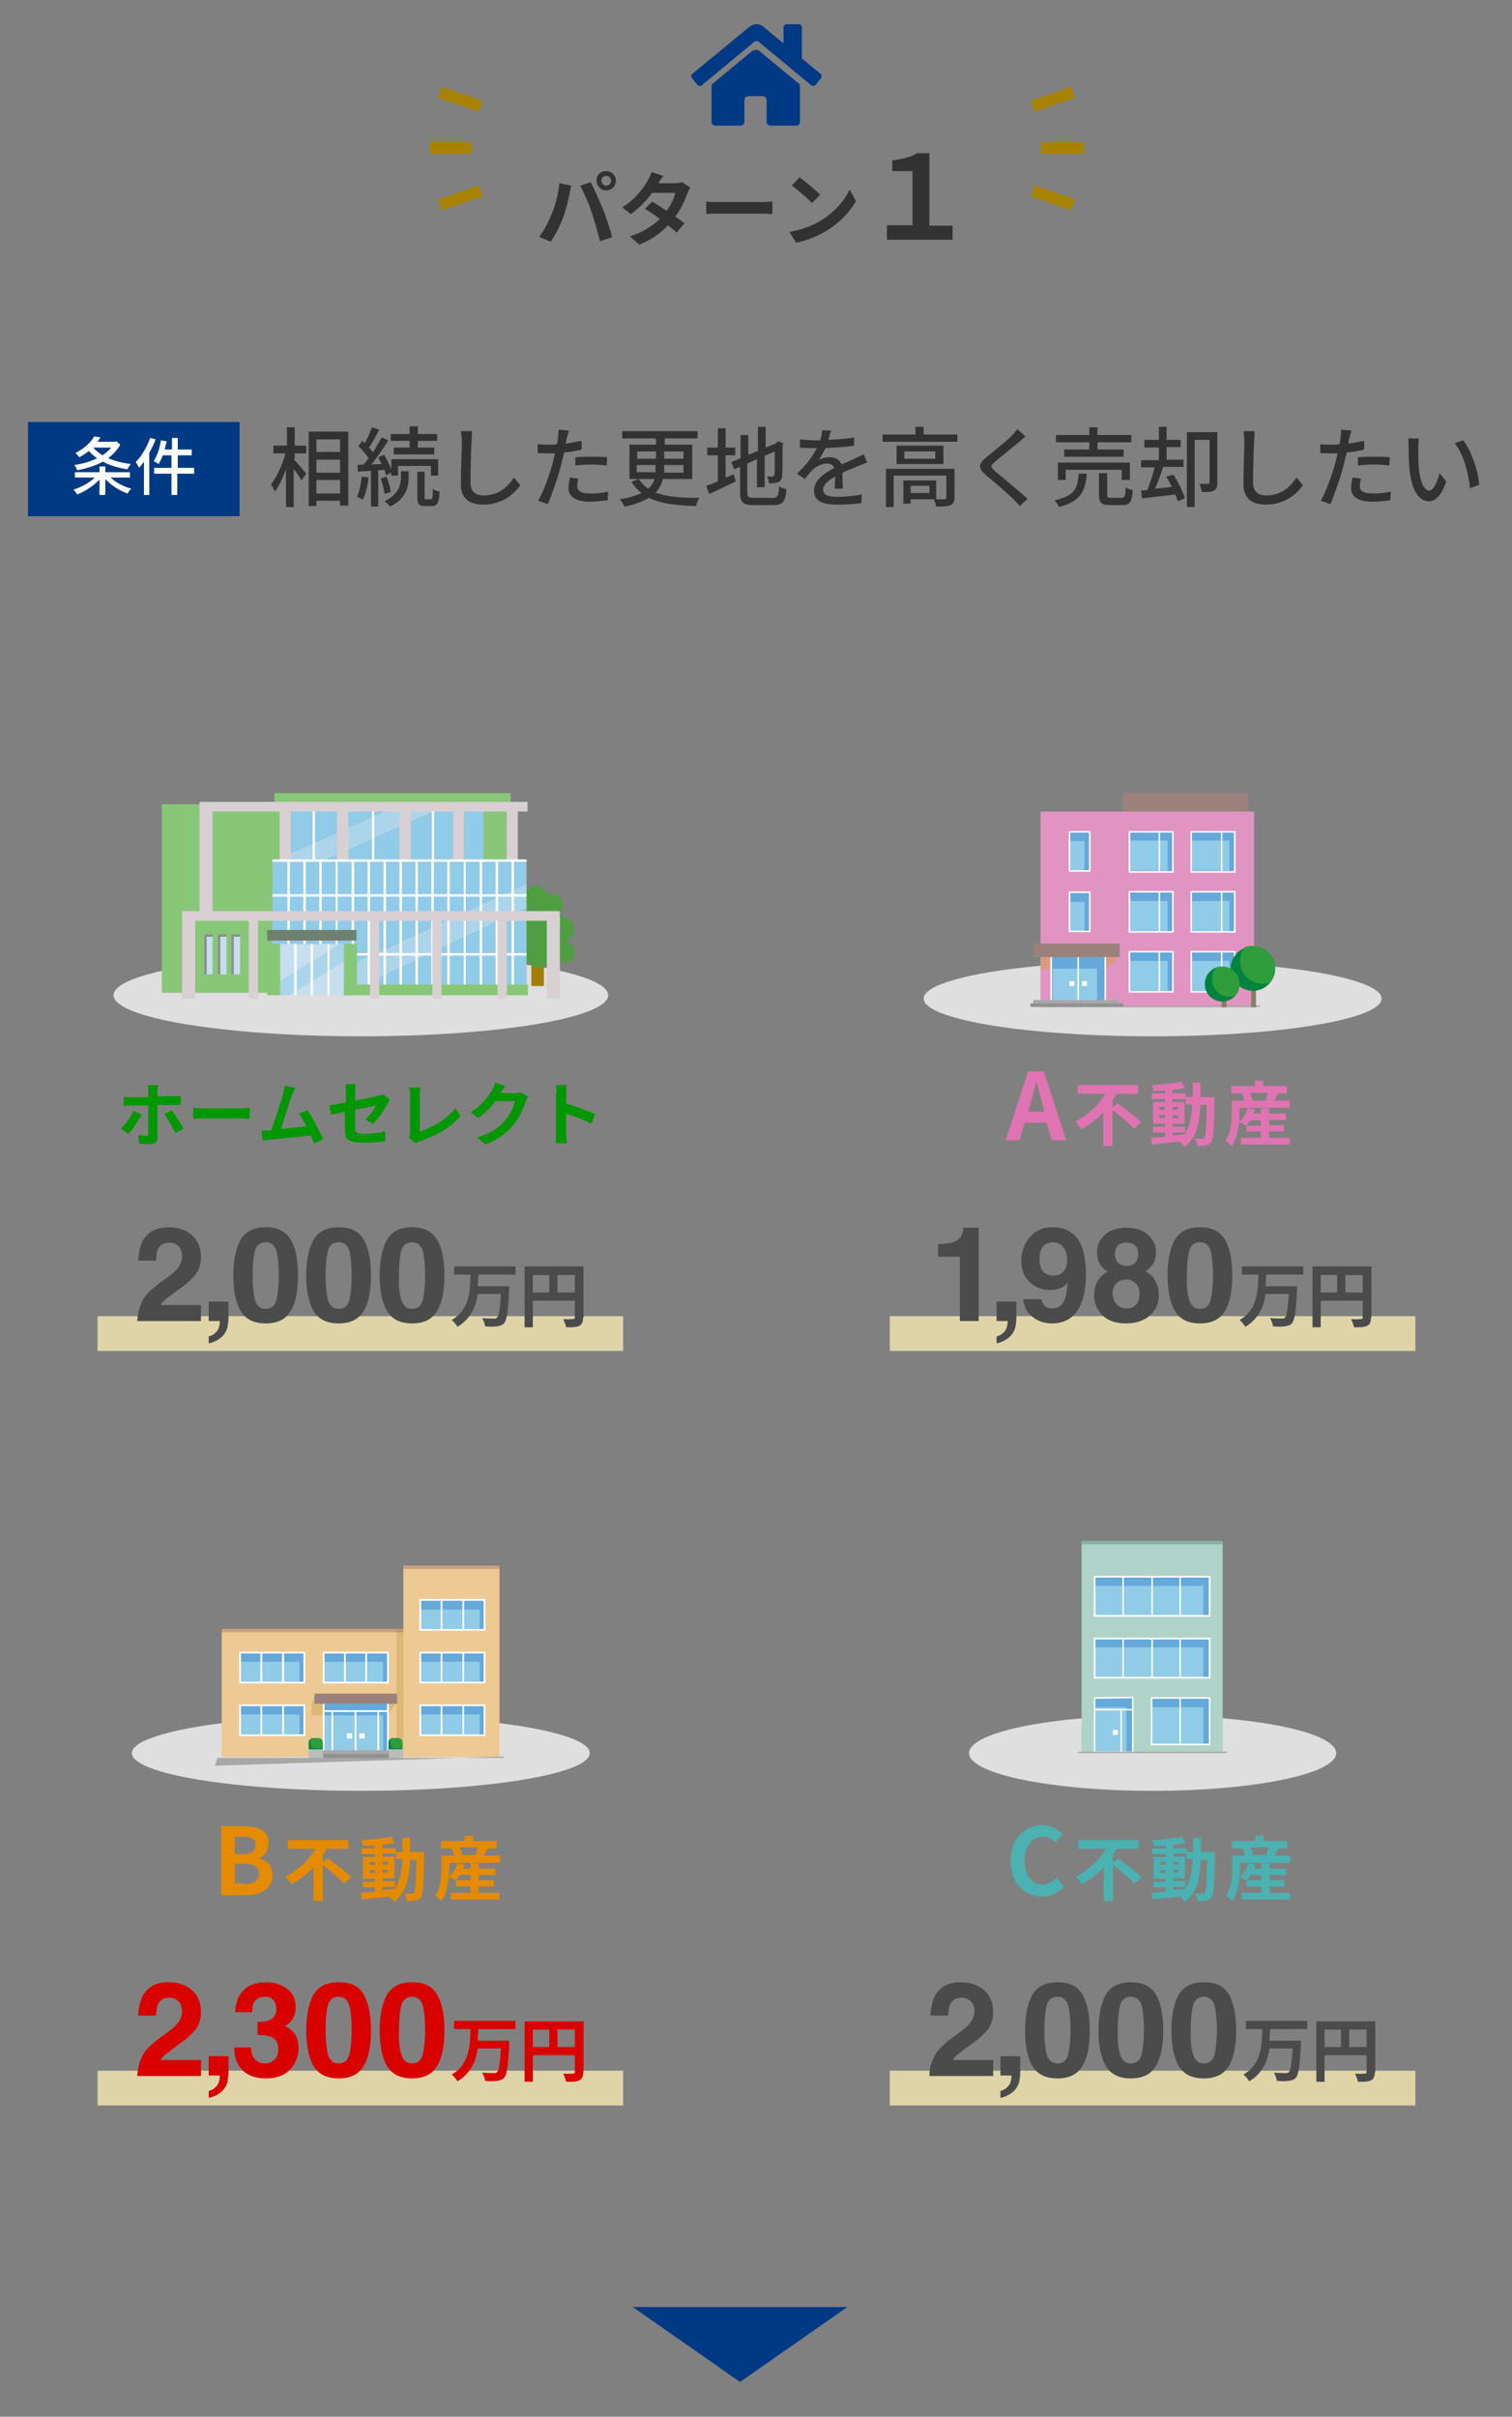 <?xml version="1.0" encoding="utf-8"?>
<!-- Generator: Adobe Illustrator 24.0.2, SVG Export Plug-In . SVG Version: 6.00 Build 0)  -->
<svg version="1.1" id="レイヤー_1" xmlns="http://www.w3.org/2000/svg" xmlns:xlink="http://www.w3.org/1999/xlink" x="0px"
	 y="0px" viewBox="0 0 313 500" style="enable-background:new 0 0 313 500;" xml:space="preserve">
<rect x="0" y="0" width="313" height="500" fill="#808080" stroke="none"/>
<style type="text/css">
	.st0{fill:#323232;}
	.st1{fill:#003984;}
	.st2{fill:#FFFFFF;}
	.st3{fill:none;stroke:#A88300;stroke-width:2.4;stroke-miterlimit:10;}
	.st4{fill:#009700;}
	.st5{fill:#DFDFDF;}
	.st6{fill:#A57C04;}
	.st7{fill:#4F9F42;}
	.st8{fill:#88C778;}
	.st9{fill:#90CBE8;}
	.st10{fill:#ACD5EB;}
	.st11{fill:#4CA139;}
	.st12{fill:#D9D0D4;}
	.st13{fill:#C6DEEE;}
	.st14{fill:#70806F;}
	.st15{fill:#908C90;}
	.st16{fill:#DED4A8;}
	.st17{fill:#4B4B4B;}
	.st18{fill:#E074B2;}
	.st19{fill:#E194C2;}
	.st20{fill:#A7A7A8;}
	.st21{fill:#DB9B81;}
	.st22{fill:#9B817C;}
	.st23{fill:#64A9D9;}
	.st24{fill:none;stroke:#FFFFFF;stroke-width:0.313;stroke-miterlimit:10;}
	.st25{fill:#919192;}
	.st26{fill:#818069;}
	.st27{fill:#00833C;}
	.st28{fill:#2F9D3C;}
	.st29{fill:#E58B00;}
	.st30{fill:#EDC993;}
	.st31{fill:#DCB877;}
	.st32{fill:#C9A27B;}
	.st33{fill:#C39569;}
	.st34{fill:none;stroke:#FFFFFF;stroke-width:0.358;stroke-miterlimit:10;}
	.st35{fill:#BCBCBD;}
	.st36{fill:#D90000;}
	.st37{fill:#4BB1B1;}
	.st38{fill:#AFD3C8;}
	.st39{fill:#87B2A8;}
</style>
<g>
	<g>
		<g>
			<path class="st0" d="M60.8,95c0.6,0.6,2.2,2.5,2.6,3l-1,1.4c-0.3-0.6-1-1.6-1.6-2.4v7.9h-1.6v-7.9c-0.6,1.9-1.5,3.6-2.3,4.7
				c-0.2-0.5-0.6-1.2-0.8-1.5c1.2-1.5,2.4-4.1,3-6.4h-2.5v-1.6h2.8v-3.8h1.6v3.8h2.4v1.6h-2.4V95z M72.1,89.3v15.3h-1.7v-1h-4.9v1.1
				h-1.6V89.3H72.1z M65.5,90.9v2.6h4.9v-2.6H65.5z M65.5,97.8h4.9v-2.7h-4.9V97.8z M70.4,102.1v-2.8h-4.9v2.8H70.4z"/>
			<path class="st0" d="M76.3,98.8c-0.2,1.7-0.6,3.4-1.2,4.6c-0.3-0.2-0.9-0.5-1.2-0.6c0.5-1.1,0.8-2.7,1-4.2L76.3,98.8z M78.3,97.3
				v7.5h-1.5v-7.4c-1,0.1-1.9,0.1-2.7,0.2L74,96.2l1.3-0.1c0.3-0.4,0.6-0.8,1-1.3c-0.5-0.8-1.4-1.8-2.1-2.5l0.8-1.1
				c0.2,0.1,0.3,0.3,0.5,0.5c0.6-1,1.1-2.3,1.5-3.3l1.5,0.5c-0.6,1.2-1.4,2.7-2.1,3.7c0.3,0.3,0.6,0.7,0.8,1
				c0.7-1.1,1.3-2.2,1.8-3.1l1.4,0.6c-1,1.6-2.3,3.5-3.5,5l2.1-0.1c-0.2-0.5-0.5-0.9-0.7-1.4l1.2-0.5c0.6,1,1.2,2.1,1.5,3.1V95h9.7
				v3.4h-1.5v-2h-6.8v2h-1.4v-0.6l-1.1,0.5c-0.1-0.3-0.2-0.7-0.3-1.1L78.3,97.3z M80,98.6c0.4,1,0.8,2.3,0.9,3.2l-1.3,0.4
				c-0.1-0.9-0.4-2.2-0.8-3.2L80,98.6z M83.1,97.5h1.5v1.2c0,1.8-0.4,4.4-3.8,6.1c-0.3-0.3-0.8-0.8-1.2-1.1c3.1-1.5,3.4-3.6,3.4-5
				V97.5z M84.8,91.2h-3.9v-1.4h3.9v-1.6h1.7v1.6h4v1.4h-4v1.4h3.4V94h-8.4v-1.4h3.3V91.2z M89.2,103.3c0.3,0,0.4-0.3,0.4-2.2
				c0.3,0.3,0.9,0.5,1.4,0.6c-0.1,2.4-0.5,3-1.6,3H88c-1.4,0-1.6-0.5-1.6-1.9v-5.2h1.5v5.2c0,0.5,0,0.5,0.3,0.5H89.2z"/>
			<path class="st0" d="M97.6,91.3c-0.1,2-0.2,6.2-0.2,8.6c0,1.9,1.2,2.6,2.7,2.6c3.2,0,5-1.8,6.3-3.7l1.3,1.6c-1.2,1.7-3.6,4-7.7,4
				c-2.7,0-4.6-1.2-4.6-4.2c0-2.6,0.2-7.2,0.2-8.9c0-0.8-0.1-1.5-0.2-2.1l2.3,0C97.7,89.9,97.7,90.7,97.6,91.3z"/>
			<path class="st0" d="M117.3,90.7c-0.1,0.3-0.1,0.7-0.2,1.1c1.1-0.2,2.2-0.4,3.3-0.6v1.8c-1.1,0.3-2.4,0.5-3.6,0.6
				c-0.2,0.8-0.4,1.6-0.6,2.4c-0.6,2.5-1.9,6.2-2.8,8.3l-2-0.7c1.1-1.8,2.4-5.5,3.1-8.1c0.1-0.6,0.3-1.2,0.4-1.7c-0.5,0-1,0-1.5,0
				c-0.8,0-1.5,0-2.1-0.1l0-1.8c0.9,0.1,1.5,0.1,2.2,0.1c0.6,0,1.2,0,1.8-0.1c0.1-0.5,0.2-1,0.2-1.4c0.1-0.6,0.1-1.2,0.1-1.6
				l2.2,0.2C117.6,89.6,117.4,90.3,117.3,90.7z M119.5,100.6c0,0.8,0.5,1.5,2.8,1.5c1.2,0,2.4-0.1,3.6-0.4l-0.1,1.8
				c-1,0.1-2.2,0.3-3.6,0.3c-2.9,0-4.5-1-4.5-2.7c0-0.8,0.1-1.5,0.3-2.3l1.7,0.2C119.6,99.6,119.5,100.2,119.5,100.6z M122.5,94.5
				c1,0,2.1,0,3.2,0.1l-0.1,1.7c-0.9-0.1-2-0.2-3.1-0.2c-1.2,0-2.3,0.1-3.4,0.2v-1.7C120.1,94.5,121.3,94.5,122.5,94.5z"/>
			<path class="st0" d="M137.2,99.1c-0.2,1-0.7,2-1.5,2.8c2.3,0.9,5.3,1.1,9.1,1.1c-0.3,0.4-0.6,1.1-0.7,1.7c-4-0.1-7.3-0.5-9.8-1.7
				c-1.2,0.7-2.8,1.4-5,1.8c-0.2-0.4-0.6-1.1-1-1.5c2-0.3,3.4-0.8,4.5-1.3c-0.8-0.6-1.5-1.4-2.1-2.3l1.5-0.6c0.6,0.8,1.2,1.5,2,2
				c0.7-0.6,1.1-1.3,1.3-2h-5.2V92h5.5v-1.3h-7v-1.5h15.6v1.5h-6.8V92h5.7v7.1H137.2z M131.9,94.9h3.9v-1.5h-3.9V94.9z M135.7,97.7
				c0-0.3,0-0.6,0-0.9v-0.6h-3.9v1.5H135.7z M141.5,96.2h-4v0.7c0,0.3,0,0.6,0,0.9h4V96.2z M137.5,93.4v1.5h4v-1.5H137.5z"/>
			<path class="st0" d="M150,98.9c0.6-0.3,1.3-0.5,1.9-0.8l0.4,1.5c-1.9,0.9-3.9,1.9-5.5,2.6l-0.6-1.7c0.6-0.2,1.5-0.5,2.4-0.9v-5.4
				h-2.2v-1.6h2.2v-4h1.6v4h2v1.6h-2V98.9z M160,103c1,0,1.2-0.5,1.3-2.4c0.4,0.3,1,0.5,1.5,0.6c-0.2,2.5-0.7,3.3-2.7,3.3H156
				c-2.2,0-2.8-0.6-2.8-2.7v-5.2l-1.2,0.5l-0.6-1.5l1.9-0.8V90h1.6v4.1l2-0.8v-5h1.6v4.3l2-0.8l0.3-0.3l0.3-0.2l1.2,0.5L162,92
				c0,3.3,0,5.8-0.1,6.5c-0.1,0.8-0.4,1.2-1,1.3c-0.5,0.2-1.2,0.2-1.7,0.2c-0.1-0.4-0.2-1.1-0.4-1.4c0.4,0,0.9,0,1,0
				c0.2,0,0.4-0.1,0.5-0.4c0.1-0.4,0.1-2,0.1-4.8l-2.1,0.9v6.5h-1.6V95l-2,0.9v5.9c0,1,0.2,1.2,1.4,1.2H160z"/>
			<path class="st0" d="M171.5,91c1.8-0.1,3.7-0.2,5.3-0.5v1.7c-1.8,0.3-4,0.4-5.9,0.5c-0.4,0.8-0.9,1.7-1.4,2.4
				c0.6-0.3,1.6-0.5,2.3-0.5c1.1,0,2.1,0.5,2.4,1.5c1.1-0.5,2-0.9,2.9-1.3c0.6-0.3,1.1-0.5,1.7-0.8l0.7,1.7
				c-0.5,0.2-1.3,0.5-1.8,0.7c-0.9,0.4-2.1,0.8-3.3,1.4c0,1,0,2.5,0.1,3.3h-1.7c0-0.6,0.1-1.7,0.1-2.5c-1.5,0.8-2.5,1.7-2.5,2.7
				c0,1.2,1.2,1.5,3,1.5c1.5,0,3.4-0.2,5-0.5l-0.1,1.8c-1.3,0.2-3.4,0.3-5,0.3c-2.7,0-4.8-0.6-4.8-2.9c0-2.2,2.2-3.6,4.2-4.7
				c-0.2-0.6-0.8-0.9-1.5-0.9c-1.1,0-2.2,0.6-3,1.3c-0.5,0.5-1,1.2-1.6,1.9L165,98c2.1-2,3.3-3.7,4.1-5.3c-0.2,0-0.4,0-0.5,0
				c-0.8,0-2,0-3-0.1v-1.7c1,0.1,2.2,0.2,3.1,0.2c0.3,0,0.7,0,1.1,0c0.2-0.7,0.4-1.5,0.4-2.1l1.9,0.1
				C171.8,89.6,171.7,90.3,171.5,91z"/>
			<path class="st0" d="M198.2,89.9v1.5h-15.5v-1.5h6.8v-1.6h1.7v1.6H198.2z M197.6,102.9c0,0.8-0.2,1.3-0.8,1.6
				c-0.6,0.3-1.6,0.3-3,0.3c-0.1-0.5-0.3-1.1-0.5-1.5h-4.8v0.9h-1.5v-4.8h6.8v3.9c0.8,0,1.5,0,1.7,0c0.3,0,0.4-0.1,0.4-0.3v-4.6
				h-10.9v6.5h-1.6V97h14.2V102.9z M195.3,92.2V96h-9.7v-3.8H195.3z M193.6,93.4h-6.4v1.5h6.4V93.4z M192.4,100.5h-3.9v1.5h3.9
				V100.5z"/>
			<path class="st0" d="M211,91.4c-1.2,1-3.7,3-5,4.1c-1,0.9-1,1.1,0,2c1.5,1.3,4.8,3.9,6.7,5.7l-1.6,1.5c-0.4-0.5-0.9-1-1.4-1.5
				c-1.2-1.2-3.9-3.5-5.6-4.9c-1.7-1.5-1.6-2.3,0.1-3.7c1.4-1.2,4-3.2,5.2-4.4c0.4-0.4,0.9-1,1.2-1.4l1.7,1.5
				C211.9,90.6,211.3,91.1,211,91.4z"/>
			<path class="st0" d="M225,97.9c-0.3,3.6-1.2,5.8-5.8,7c-0.1-0.4-0.6-1.1-0.9-1.4c4.2-0.9,4.8-2.5,5-5.5H225z M225.5,91.5h-6.9
				v-1.5h6.9v-1.6h1.7v1.6h7v1.5h-7V93h5.4v1.5h-12.3V93h5.2V91.5z M232.2,99.3v-2.1h-11.6v2.1H219v-3.6h14.9v3.6H232.2z M232.2,103
				c0.6,0,0.8-0.3,0.8-2.2c0.3,0.3,1,0.5,1.5,0.6c-0.2,2.5-0.6,3.1-2.2,3.1h-2.5c-1.8,0-2.3-0.5-2.3-2.1v-4.5h1.7v4.5
				c0,0.5,0.1,0.6,0.8,0.6H232.2z"/>
			<path class="st0" d="M242.9,98.2c1,1.5,2,3.6,2.4,4.9l-1.5,0.6c-0.1-0.4-0.3-0.9-0.5-1.4c-2.5,0.3-5,0.6-6.9,0.8l-0.2-1.6
				c0.4,0,0.8-0.1,1.3-0.1c0.5-1.3,1.2-3.2,1.5-4.7h-2.8v-1.5h3.7v-2.6h-3V91h3v-2.7h1.6V91h2.9v1.5h-2.9v2.6h3.5v1.5h-4.2
				c-0.5,1.5-1.1,3.2-1.7,4.5c1.1-0.1,2.3-0.2,3.5-0.4c-0.4-0.7-0.8-1.5-1.2-2.1L242.9,98.2z M252,99.8c0,0.8-0.1,1.4-0.7,1.7
				c-0.5,0.3-1.3,0.3-2.5,0.3c-0.1-0.5-0.3-1.3-0.5-1.7c0.8,0,1.5,0,1.8,0c0.2,0,0.3-0.1,0.3-0.3V91h-3.1v13.9h-1.6V89.4h6.3V99.8z"
				/>
			<path class="st0" d="M259.6,91.3c-0.1,2-0.2,6.2-0.2,8.6c0,1.9,1.2,2.6,2.7,2.6c3.2,0,5-1.8,6.3-3.7l1.3,1.6
				c-1.2,1.7-3.6,4-7.7,4c-2.7,0-4.6-1.2-4.6-4.2c0-2.6,0.2-7.2,0.2-8.9c0-0.8-0.1-1.5-0.2-2.1l2.3,0
				C259.7,89.9,259.7,90.7,259.6,91.3z"/>
			<path class="st0" d="M279.3,90.7c-0.1,0.3-0.1,0.7-0.2,1.1c1.1-0.2,2.2-0.4,3.3-0.6v1.8c-1.1,0.3-2.4,0.5-3.6,0.6
				c-0.2,0.8-0.4,1.6-0.6,2.4c-0.6,2.5-1.9,6.2-2.8,8.3l-2-0.7c1.1-1.8,2.4-5.5,3.1-8.1c0.1-0.6,0.3-1.2,0.4-1.7c-0.5,0-1,0-1.5,0
				c-0.8,0-1.5,0-2.1-0.1l0-1.8c0.9,0.1,1.5,0.1,2.2,0.1c0.6,0,1.2,0,1.8-0.1c0.1-0.5,0.2-1,0.2-1.4c0.1-0.6,0.1-1.2,0.1-1.6
				l2.2,0.2C279.6,89.6,279.4,90.3,279.3,90.7z M281.5,100.6c0,0.8,0.5,1.5,2.8,1.5c1.2,0,2.4-0.1,3.6-0.4l-0.1,1.8
				c-1,0.1-2.2,0.3-3.6,0.3c-2.9,0-4.5-1-4.5-2.7c0-0.8,0.1-1.5,0.3-2.3l1.7,0.2C281.6,99.6,281.5,100.2,281.5,100.6z M284.5,94.5
				c1,0,2.1,0,3.2,0.1l-0.1,1.7c-0.9-0.1-2-0.2-3.1-0.2c-1.2,0-2.3,0.1-3.4,0.2v-1.7C282.1,94.5,283.3,94.5,284.5,94.5z"/>
			<path class="st0" d="M293.6,92.7c0,1.1,0,2.6,0.1,4.1c0.3,2.8,1,4.7,2.2,4.7c0.9,0,1.7-2,2.1-3.6l1.4,1.7
				c-1.1,3.1-2.3,4.1-3.6,4.1c-1.8,0-3.5-1.7-4-6.5c-0.2-1.6-0.2-3.7-0.2-4.8c0-0.5,0-1.2-0.1-1.7l2.2,0
				C293.7,91.2,293.6,92.2,293.6,92.7z M306.2,100.3l-1.9,0.7c-0.3-3.1-1.3-7.1-3.2-9.3l1.8-0.6C304.6,93.3,306,97.4,306.2,100.3z"
				/>
		</g>
	</g>
	<g>
		<rect x="5.8" y="87.3" class="st1" width="43.8" height="19.5"/>
		<g>
			<path class="st2" d="M22.8,98.7c1.1,1.1,2.8,2,4.4,2.4c-0.3,0.2-0.6,0.7-0.8,1c-1.7-0.6-3.4-1.7-4.6-3v3.3h-1.2v-3.2
				c-1.2,1.3-2.9,2.4-4.6,3.1c-0.2-0.3-0.5-0.7-0.8-1c1.6-0.5,3.3-1.4,4.4-2.5h-4.1v-1.1h5.1v-1.2h1.2v1.2h5.1v1.1H22.8z M24.9,92
				c-0.6,1.1-1.5,2-2.5,2.8c1.4,0.6,3,1,4.7,1.2c-0.3,0.3-0.6,0.8-0.7,1.1c-1.9-0.3-3.7-0.8-5.1-1.6c-1.6,0.9-3.4,1.4-5.3,1.8
				c-0.1-0.3-0.4-0.8-0.6-1.1c1.6-0.2,3.3-0.7,4.7-1.4c-0.6-0.4-1.2-0.9-1.7-1.5c-0.6,0.5-1.2,0.9-2,1.3c-0.2-0.3-0.6-0.7-0.8-0.9
				c1.9-0.9,3.2-2.2,3.9-3.4l1.3,0.2c-0.2,0.3-0.4,0.6-0.6,0.9h3.7l0.2-0.1L24.9,92z M19.3,92.6c0.5,0.6,1.2,1.1,1.9,1.6
				c0.7-0.5,1.4-1,1.8-1.6L19.3,92.6L19.3,92.6z"/>
			<path class="st2" d="M32.2,90.9c-0.3,0.9-0.8,1.9-1.3,2.8v8.7h-1.1v-6.9c-0.3,0.5-0.7,0.9-1,1.3c-0.1-0.3-0.5-0.9-0.7-1.2
				c1.2-1.2,2.3-3.1,3-5L32.2,90.9z M40.1,98h-3.4v4.4h-1.2V98h-3.6v-1.2h3.6v-2.6h-1.8c-0.3,0.7-0.5,1.3-0.9,1.8
				c-0.2-0.2-0.8-0.5-1-0.6c0.7-1,1.3-2.7,1.5-4.3l1.2,0.2c-0.1,0.6-0.3,1.1-0.4,1.7h1.5v-2.4h1.2V93h2.9v1.2h-2.9v2.6h3.4V98z"/>
		</g>
	</g>
</g>
<g>
	<g>
		<path class="st0" d="M115.8,37.9l2.5,0.5c-0.2,0.5-0.3,1.3-0.4,1.7c-0.2,1.2-0.8,3.5-1.4,5.1c-0.6,1.6-1.6,3.5-2.5,4.8l-2.4-1
			c1.1-1.4,2-3.2,2.6-4.7C115,42.4,115.6,40,115.8,37.9z M120.1,38.4l2.2-0.7c0.7,1.3,1.8,3.9,2.5,5.5c0.6,1.5,1.5,4.2,1.9,5.9
			l-2.5,0.8c-0.5-2-1.1-4.1-1.7-5.9C121.9,42.1,120.8,39.7,120.1,38.4z M125.5,35.4c1.1,0,2,0.9,2,2c0,1.1-0.9,2-2,2s-2-0.9-2-2
			C123.4,36.3,124.3,35.4,125.5,35.4z M125.5,38.4c0.5,0,1-0.4,1-1c0-0.5-0.4-1-1-1s-1,0.4-1,1C124.5,37.9,124.9,38.4,125.5,38.4z"
			/>
		<path class="st0" d="M136.3,37.9h3.4c0.5,0,1.1-0.1,1.5-0.2l1.7,1.1c-0.2,0.3-0.4,0.8-0.6,1.2c-0.5,1.4-1.3,3.2-2.5,4.8
			c0.7,0.5,1.4,1,1.9,1.4l-1.6,1.9c-0.5-0.4-1.1-0.9-1.8-1.5c-1.5,1.6-3.4,3-6,4l-1.9-1.7c2.9-0.9,4.8-2.3,6.2-3.6
			c-1.1-0.8-2.2-1.6-3.1-2.1l1.5-1.5c0.9,0.5,1.9,1.2,3,1.9c0.9-1.2,1.6-2.7,1.8-3.7h-4.8c-1.2,1.6-2.7,3.2-4.4,4.4l-1.8-1.4
			c2.9-1.8,4.5-4.1,5.3-5.6c0.3-0.4,0.6-1.2,0.8-1.7l2.4,0.8C137,36.8,136.5,37.5,136.3,37.9z"/>
		<path class="st0" d="M148.9,41.8h9c0.8,0,1.5-0.1,2-0.1v2.6c-0.4,0-1.3-0.1-2-0.1h-9c-1,0-2.1,0-2.7,0.1v-2.6
			C146.8,41.8,148,41.8,148.9,41.8z"/>
		<path class="st0" d="M169.8,45.7c2.9-1.7,5.1-4.3,6.1-6.5l1.3,2.4c-1.3,2.3-3.5,4.6-6.2,6.2c-1.7,1-3.9,2-6.2,2.4l-1.4-2.2
			C166,47.5,168.2,46.7,169.8,45.7z M169.8,40.3l-1.7,1.7c-0.9-0.9-3-2.8-4.2-3.6l1.6-1.7C166.7,37.5,168.8,39.3,169.8,40.3z"/>
		<path class="st0" d="M183.6,46.6h5.3V35.4h-4.2v-2.2c2.2-0.4,3.8-0.6,5.1-1.5h2.6v15h4.8v2.9h-13.6V46.6z"/>
	</g>
	<g>
		<path class="st1" d="M170.1,15.7c0,0.1-0.1,0.3-0.1,0.4l-1.2,1.5c-0.1,0.1-0.3,0.2-0.4,0.2c-0.1,0-0.3-0.1-0.4-0.1l-11-9.1
			c-0.1-0.1-0.2-0.1-0.4-0.1s-0.3,0.1-0.4,0.1l-11,9.1c-0.1,0.1-0.2,0.1-0.4,0.1c-0.1,0-0.3-0.1-0.4-0.2l-1.2-1.5
			c-0.1-0.1-0.1-0.2-0.1-0.4c0-0.1,0.1-0.3,0.2-0.4l11.9-9.8c0.3-0.3,1-0.5,1.4-0.5s1.1,0.2,1.4,0.5l4.2,3.5V5.6
			c0-0.3,0.3-0.6,0.6-0.6h2.6c0.3,0,0.6,0.3,0.6,0.6v6.5l3.9,3.2C170,15.4,170.1,15.6,170.1,15.7z M156.6,10.3
			c0.1,0,0.3,0.1,0.4,0.1l8.6,7.1v7.7c0,0.4-0.3,0.8-0.8,0.8l-5.3,0c-0.4,0-0.8-0.3-0.8-0.8c0,0,0,0,0,0v-4.5c0-0.4-0.3-0.8-0.8-0.8
			h-3c-0.4,0-0.8,0.3-0.8,0.8v4.5c0,0.4-0.3,0.7-0.7,0.8l-5.3,0c-0.4,0-0.8-0.3-0.8-0.8v-7.7l8.6-7.1
			C156.4,10.4,156.5,10.3,156.6,10.3z"/>
	</g>
	<g>
		<g>
			<line class="st3" x1="97.7" y1="30.6" x2="89" y2="30.6"/>
			<line class="st3" x1="99.5" y1="22" x2="91.1" y2="19.1"/>
			<line class="st3" x1="99.5" y1="39.5" x2="91.1" y2="42.4"/>
		</g>
		<g>
			<line class="st3" x1="215.5" y1="30.6" x2="224.3" y2="30.6"/>
			<line class="st3" x1="213.8" y1="22" x2="222.1" y2="19.1"/>
			<line class="st3" x1="213.8" y1="39.5" x2="222.1" y2="42.4"/>
		</g>
	</g>
</g>
<g>
	<g>
		<g>
			<path class="st4" d="M26.6,234.6l-1.6-1.1c1-0.9,2.1-2.5,2.7-3.7l1.6,0.8C28.7,231.8,27.4,233.7,26.6,234.6z M32.6,225.6v1.2H36
				c0.4,0,1,0,1.4-0.1v1.9c-0.4,0-1,0-1.4,0h-3.4v6.7c0,0.8-0.5,1.4-1.5,1.4c-0.8,0-1.6,0-2.3-0.1l-0.2-1.8c0.6,0.1,1.3,0.2,1.6,0.2
				c0.4,0,0.5-0.1,0.5-0.5c0-0.5,0-5.1,0-5.8v0h-3.7c-0.4,0-1,0-1.4,0.1v-1.9c0.4,0,0.9,0.1,1.4,0.1h3.7v-1.2c0-0.4-0.1-1-0.1-1.3
				h2.1C32.7,224.6,32.6,225.2,32.6,225.6z M38,233.5l-1.7,0.9c-0.6-1.2-1.6-3-2.3-3.9l1.6-0.8C36.3,230.7,37.4,232.5,38,233.5z"/>
			<path class="st4" d="M42.3,229.3H50c0.7,0,1.3-0.1,1.7-0.1v2.3c-0.3,0-1.1-0.1-1.7-0.1h-7.7c-0.8,0-1.8,0-2.3,0.1v-2.3
				C40.5,229.3,41.6,229.3,42.3,229.3z"/>
			<path class="st4" d="M60.4,226.6c-0.5,1.4-1.6,5.1-2.3,7c1.8-0.2,3.8-0.4,5.3-0.6c-0.5-1-1-2-1.5-2.6l1.8-0.7
				c1,1.6,2.5,4.4,3.2,6l-1.9,0.9c-0.2-0.5-0.4-1.1-0.7-1.7c-2.3,0.3-6.7,0.7-8.5,0.9c-0.4,0-0.9,0.1-1.4,0.2l-0.3-2.1
				c0.5,0,1.1,0,1.6,0c0.1,0,0.3,0,0.4,0c0.8-2.1,2.1-6.1,2.5-7.6c0.2-0.7,0.3-1.2,0.3-1.7l2.3,0.5C60.9,225.5,60.7,226,60.4,226.6z
				"/>
			<path class="st4" d="M71.5,230c-1.3,0.3-2.4,0.5-3,0.6l-0.3-1.9c0.7-0.1,1.9-0.3,3.4-0.6v-2.1c0-0.5,0-1.2-0.1-1.7h2.1
				c-0.1,0.4-0.1,1.2-0.1,1.7v1.7c2.1-0.4,4.1-0.8,4.8-1c0.4-0.1,0.7-0.2,1-0.3l1.4,1.1c-0.1,0.2-0.3,0.5-0.5,0.8
				c-0.6,1.2-1.9,3.2-3,4.2l-1.6-0.9c1-0.8,1.9-2.2,2.3-2.9c-0.4,0.1-2.4,0.5-4.4,0.9v3.8c0,0.9,0.3,1.2,1.8,1.2
				c1.5,0,3.1-0.2,4.5-0.5l-0.1,2c-1.2,0.2-2.9,0.3-4.5,0.3c-3.3,0-3.8-0.8-3.8-2.5V230z"/>
			<path class="st4" d="M84.9,234.4v-7.8c0-0.5-0.1-1.2-0.2-1.6H87c-0.1,0.6-0.1,1.1-0.1,1.6v7.5c2.3-0.7,5.6-2.5,7.4-4.8l1,1.6
				c-2,2.4-5,4.1-8.4,5.2c-0.2,0.1-0.5,0.2-0.9,0.4l-1.4-1.2C84.9,234.9,84.9,234.7,84.9,234.4z"/>
			<path class="st4" d="M103.6,226.1C103.6,226.1,103.6,226.2,103.6,226.1l2.9,0.1c0.4,0,0.9-0.1,1.3-0.2l1.5,0.9
				c-0.2,0.3-0.4,0.7-0.5,1c-0.4,1.3-1.2,3.2-2.5,4.8c-1.4,1.7-3.1,3-5.8,4.1l-1.7-1.5c3-0.9,4.6-2.1,5.8-3.6c1-1.1,1.8-2.9,2-3.9
				h-4c-1,1.3-2.2,2.5-3.6,3.5l-1.6-1.2c2.5-1.5,3.8-3.4,4.5-4.6c0.2-0.4,0.5-1,0.6-1.5l2.1,0.7
				C104.2,225.2,103.8,225.8,103.6,226.1z"/>
			<path class="st4" d="M115.2,226.2c0-0.5,0-1.2-0.1-1.7h2.2c-0.1,0.5-0.1,1.1-0.1,1.7v2.1c1.9,0.6,4.7,1.6,6,2.2l-0.8,2
				c-1.5-0.8-3.6-1.6-5.2-2.1v4.1c0,0.4,0.1,1.4,0.1,2H115c0.1-0.6,0.1-1.4,0.1-2V226.2z"/>
		</g>
		<g>
			<ellipse class="st5" cx="74.7" cy="205.9" rx="51.2" ry="8.5"/>
			<g>
				<rect x="110" y="192.9" class="st6" width="2.6" height="11.1"/>
				<g>
					<path class="st7" d="M113.3,185.6c0,1.3-1.1,2.4-2.4,2.4s-2.4-1.1-2.4-2.4c0-1.3,1.1-2.4,2.4-2.4S113.3,184.3,113.3,185.6z"/>
					<path class="st7" d="M110.9,188.2c0,1.5-1.3,2.8-2.8,2.8c-1.5,0-2.8-1.3-2.8-2.8c0-1.5,1.3-2.8,2.8-2.8
						C109.7,185.4,110.9,186.6,110.9,188.2z"/>
					<path class="st7" d="M112.6,191.1c0,1.3-1.1,2.4-2.4,2.4c-1.3,0-2.4-1.1-2.4-2.4c0-1.3,1.1-2.4,2.4-2.4
						C111.5,188.6,112.6,189.7,112.6,191.1z"/>
					<path class="st7" d="M109.3,192.5c0,1.7-1.4,3.2-3.2,3.2c-1.7,0-3.2-1.4-3.2-3.2c0-1.7,1.4-3.2,3.2-3.2
						C107.9,189.3,109.3,190.8,109.3,192.5z"/>
					<path class="st7" d="M111.3,193.8c0,1.3-1.1,2.4-2.4,2.4c-1.3,0-2.4-1.1-2.4-2.4c0-1.3,1.1-2.4,2.4-2.4
						C110.2,191.3,111.3,192.4,111.3,193.8z"/>
					<circle class="st7" cx="114.1" cy="187.3" r="2.4"/>
					<path class="st7" d="M116.7,190.5c0,1.3-1.1,2.4-2.4,2.4c-1.3,0-2.4-1.1-2.4-2.4c0-1.3,1.1-2.4,2.4-2.4
						C115.6,188.1,116.7,189.2,116.7,190.5z"/>
					<path class="st7" d="M118.9,192.3c0,1.3-1.1,2.4-2.4,2.4c-1.3,0-2.4-1.1-2.4-2.4c0-1.3,1.1-2.4,2.4-2.4
						C117.8,189.9,118.9,191,118.9,192.3z"/>
					<path class="st7" d="M117.7,196.2c0,1.7-1.4,3.1-3.1,3.1c-1.7,0-3.1-1.4-3.1-3.1c0-1.7,1.4-3.1,3.1-3.1
						C116.3,193.1,117.7,194.5,117.7,196.2z"/>
					
						<ellipse transform="matrix(0.136 -0.991 0.991 0.136 -99.674 281.426)" class="st7" cx="111.5" cy="197.9" rx="2.4" ry="2.4"/>
					<path class="st7" d="M119,197.1c0,1.1-0.9,2.1-2.1,2.1c-1.1,0-2.1-0.9-2.1-2.1c0-1.1,0.9-2.1,2.1-2.1
						C118.1,195,119,196,119,197.1z"/>
					
						<ellipse transform="matrix(1 -1.835615e-02 1.835615e-02 1 -3.6 2.017)" class="st7" cx="108.1" cy="197.1" rx="2.4" ry="2.4"/>
					<path class="st7" d="M106.9,196.8c0,1.3-1.1,2.4-2.4,2.4c-1.3,0-2.4-1.1-2.4-2.4c0-1.3,1.1-2.4,2.4-2.4
						C105.8,194.3,106.9,195.4,106.9,196.8z"/>
					<path class="st7" d="M113.8,189c0,1.3-1.1,2.4-2.4,2.4c-1.3,0-2.4-1.1-2.4-2.4c0-1.3,1.1-2.4,2.4-2.4
						C112.7,186.5,113.8,187.6,113.8,189z"/>
					
						<ellipse transform="matrix(0.924 -0.383 0.383 0.924 -65.649 57.34)" class="st7" cx="111.3" cy="193.7" rx="3.2" ry="3.2"/>
				</g>
			</g>
			<g>
				<rect x="33.5" y="166.4" class="st8" width="23.4" height="39"/>
				<g>
					<polygon class="st9" points="59.8,167.7 59.8,176.7 80,167.7 					"/>
					<polygon class="st10" points="80,167.7 59.8,176.7 59.8,178.4 66.4,178.4 90.3,167.7 					"/>
					<polygon class="st9" points="66.4,178.4 100.5,178.4 100.5,167.7 90.3,167.7 					"/>
				</g>
				<polygon class="st2" points="64.7,178.4 64.7,167.7 65.2,167.7 65.2,178.4 64.7,178.4 				"/>
				<polygon class="st11" points="70.9,178.4 70.9,167.7 71.4,167.7 71.4,178.4 70.9,178.4 				"/>
				<polygon class="st2" points="77,178.4 77,167.7 77.5,167.7 77.5,178.4 77,178.4 				"/>
				<polygon class="st11" points="83.2,178.4 83.2,167.7 83.7,167.7 83.7,178.4 83.2,178.4 				"/>
				<polygon class="st2" points="89.4,178.4 89.4,167.7 89.9,167.7 89.9,178.4 89.4,178.4 				"/>
				<polygon class="st11" points="95.6,178.4 95.6,167.7 96.1,167.7 96.1,178.4 95.6,178.4 				"/>
				<rect x="100.1" y="167.5" class="st8" width="5.4" height="10.9"/>
				<rect x="56.9" y="167.5" class="st8" width="3.2" height="10.9"/>
				<rect x="57.9" y="167.5" class="st12" width="2.3" height="10.9"/>
				<rect x="69.8" y="167.5" class="st12" width="2.3" height="10.9"/>
				<rect x="82.7" y="167.5" class="st12" width="2.3" height="10.9"/>
				<rect x="93.8" y="167.5" class="st12" width="2.3" height="10.9"/>
				<rect x="104.9" y="167.5" class="st12" width="2.3" height="10.9"/>
				<g>
					<polygon class="st9" points="109,178 56.4,178 56.4,204.7 61.7,204.7 109,182.8 					"/>
					<polygon class="st9" points="109,187.8 73.1,204.7 109,204.7 					"/>
					<polygon class="st10" points="109,182.8 61.7,204.7 73.1,204.7 109,187.8 					"/>
				</g>
				<polygon class="st2" points="56.4,197.7 56.4,197.2 109,197.2 109,197.7 56.4,197.7 				"/>
				<polygon class="st2" points="59.5,204.7 59.5,178 60,178 60,204.7 59.5,204.7 				"/>
				<polygon class="st2" points="62.8,204.7 62.8,178 63.3,178 63.3,204.7 62.8,204.7 				"/>
				<polygon class="st2" points="66.1,204.7 66.1,178 66.6,178 66.6,204.7 66.1,204.7 				"/>
				<polygon class="st2" points="69.5,204.7 69.5,178 69.9,178 69.9,204.7 69.5,204.7 				"/>
				<polygon class="st2" points="72.8,204.7 72.8,178 73.3,178 73.3,204.7 72.8,204.7 				"/>
				<polygon class="st2" points="76.1,204.7 76.1,178 76.6,178 76.6,204.7 76.1,204.7 				"/>
				<polygon class="st2" points="79.4,204.7 79.4,178 79.9,178 79.9,204.7 79.4,204.7 				"/>
				<polygon class="st2" points="82.7,204.7 82.7,178 83.2,178 83.2,204.7 82.7,204.7 				"/>
				<polygon class="st2" points="86,204.7 86,178 86.5,178 86.5,204.7 86,204.7 				"/>
				<polygon class="st2" points="89.3,204.7 89.3,178 89.8,178 89.8,204.7 89.3,204.7 				"/>
				<polygon class="st2" points="92.6,204.7 92.6,178 93.1,178 93.1,204.7 92.6,204.7 				"/>
				<polygon class="st2" points="96,204.7 96,178 96.4,178 96.4,204.7 96,204.7 				"/>
				<polygon class="st2" points="99.3,204.7 99.3,178 99.8,178 99.8,204.7 99.3,204.7 				"/>
				<polygon class="st2" points="102.6,204.7 102.6,178 103.1,178 103.1,204.7 102.6,204.7 				"/>
				<polygon class="st2" points="105.9,204.7 105.9,178 106.4,178 106.4,204.7 105.9,204.7 				"/>
				<g>
					<polygon class="st13" points="71.2,198.9 59.9,205.9 71.2,205.9 					"/>
					<polygon class="st13" points="57.9,195.3 57.9,203.1 70.3,195.3 					"/>
					<polygon class="st10" points="71.2,195.3 70.3,195.3 57.9,203.1 57.9,205.9 59.9,205.9 71.2,198.9 					"/>
				</g>
				<polygon class="st2" points="64.3,205.9 64.3,195.3 64.8,195.3 64.8,205.9 64.3,205.9 				"/>
				<polygon class="st2" points="67.8,205.9 67.8,195.3 68.2,195.3 68.2,205.9 67.8,205.9 				"/>
				<polygon class="st2" points="60.9,205.9 60.9,195.3 61.4,195.3 61.4,205.9 60.9,205.9 				"/>
				<rect x="55.3" y="195.3" class="st8" width="2.7" height="10.6"/>
				<rect x="71.2" y="203.7" class="st8" width="38.1" height="2.2"/>
				<rect x="71.2" y="195.3" class="st8" width="2.7" height="10.6"/>
				<rect x="56.8" y="164.1" class="st8" width="48.9" height="2"/>
				<rect x="41.3" y="165.9" class="st12" width="67.9" height="2"/>
				<rect x="41.3" y="167.3" class="st12" width="2.7" height="21.4"/>
				<polygon class="st2" points="56.4,178.3 56.4,177.8 109,177.8 109,178.3 56.4,178.3 				"/>
				<polygon class="st2" points="56.4,185.5 56.4,185 109,185 109,185.5 56.4,185.5 				"/>
				<rect x="55.3" y="192.4" class="st14" width="18.5" height="2.2"/>
				<rect x="37.7" y="188.5" class="st12" width="78.2" height="2"/>
				<rect x="37.7" y="189.9" class="st12" width="2.7" height="16.7"/>
				<rect x="51.5" y="189.9" class="st12" width="1.9" height="16.7"/>
				<g>
					<rect x="48.2" y="193.5" class="st13" width="1.5" height="8.1"/>
					<polygon class="st15" points="47.9,201.6 47.9,193.3 49.7,193.3 49.7,193.8 48.4,193.8 48.4,201.6 47.9,201.6 					"/>
				</g>
				<g>
					<rect x="45.4" y="193.5" class="st13" width="1.5" height="8.1"/>
					<polygon class="st15" points="45.1,201.6 45.1,193.3 46.9,193.3 46.9,193.8 45.6,193.8 45.6,201.6 45.1,201.6 					"/>
				</g>
				<g>
					<rect x="42.5" y="193.5" class="st13" width="1.5" height="8.1"/>
					<polygon class="st15" points="42.3,201.6 42.3,193.3 44,193.3 44,193.8 42.8,193.8 42.8,201.6 42.3,201.6 					"/>
				</g>
				<rect x="76.6" y="189.9" class="st12" width="1.9" height="16.7"/>
				<rect x="89.5" y="189.9" class="st12" width="1.9" height="16.7"/>
				<rect x="103" y="189.9" class="st12" width="1.9" height="16.7"/>
				<rect x="113.2" y="189.9" class="st12" width="2.7" height="16.7"/>
			</g>
		</g>
		<g>
			<rect x="20.2" y="272.3" class="st16" width="108.8" height="7.2"/>
			<g>
				<path class="st17" d="M29.3,269.5c0.5-1.3,1.8-2.6,3.8-4.1c1.7-1.2,2.9-2.1,3.4-2.7c0.8-0.8,1.2-1.8,1.2-2.8
					c0-0.8-0.2-1.5-0.7-2c-0.5-0.5-1.1-0.8-1.9-0.8c-1.2,0-1.9,0.4-2.4,1.3c-0.2,0.5-0.4,1.3-0.4,2.4h-3.7c0.1-1.6,0.4-3,0.9-4
					c1-1.9,2.8-2.9,5.4-2.9c2,0,3.7,0.6,4.9,1.7c1.2,1.1,1.8,2.6,1.8,4.5c0,1.4-0.4,2.7-1.3,3.8c-0.6,0.7-1.5,1.6-2.8,2.5l-1.5,1.1
					c-0.9,0.7-1.6,1.2-1.9,1.5c-0.4,0.3-0.6,0.7-0.9,1h8.4v3.3H28.4C28.5,271.9,28.8,270.7,29.3,269.5z"/>
				<path class="st17" d="M43.2,276.5c0.8-0.2,1.3-0.6,1.7-1.1c0.4-0.5,0.6-1.2,0.6-2.1h-2.3v-4h4.1v3.4c0,0.6-0.1,1.2-0.2,1.9
					c-0.2,0.7-0.5,1.2-0.9,1.7c-0.5,0.5-1,0.9-1.7,1.2c-0.6,0.3-1.1,0.4-1.3,0.4V276.5z"/>
				<path class="st17" d="M60.2,256.5c1,1.7,1.5,4.2,1.5,7.4s-0.5,5.6-1.5,7.3c-1,1.7-2.7,2.6-5.2,2.6c-2.5,0-4.2-0.9-5.2-2.6
					c-1-1.7-1.5-4.2-1.5-7.3s0.5-5.6,1.5-7.4c1-1.7,2.7-2.6,5.2-2.6C57.5,253.9,59.2,254.8,60.2,256.5z M52.8,269
					c0.4,1.2,1.1,1.8,2.2,1.8c1.1,0,1.9-0.6,2.2-1.8c0.3-1.2,0.5-2.9,0.5-5.1c0-2.3-0.2-4-0.5-5.2c-0.4-1.1-1.1-1.7-2.2-1.7
					c-1.1,0-1.9,0.6-2.2,1.7s-0.5,2.8-0.5,5.2C52.3,266.1,52.5,267.8,52.8,269z"/>
				<path class="st17" d="M75.3,256.5c1,1.7,1.5,4.2,1.5,7.4s-0.5,5.6-1.5,7.3c-1,1.7-2.7,2.6-5.2,2.6c-2.5,0-4.2-0.9-5.2-2.6
					c-1-1.7-1.5-4.2-1.5-7.3s0.5-5.6,1.5-7.4c1-1.7,2.7-2.6,5.2-2.6C72.6,253.9,74.4,254.8,75.3,256.5z M67.9,269
					c0.4,1.2,1.1,1.8,2.2,1.8c1.1,0,1.9-0.6,2.2-1.8c0.3-1.2,0.5-2.9,0.5-5.1c0-2.3-0.2-4-0.5-5.2c-0.4-1.1-1.1-1.7-2.2-1.7
					c-1.1,0-1.9,0.6-2.2,1.7s-0.5,2.8-0.5,5.2C67.4,266.1,67.6,267.8,67.9,269z"/>
				<path class="st17" d="M90.5,256.5c1,1.7,1.5,4.2,1.5,7.4s-0.5,5.6-1.5,7.3c-1,1.7-2.7,2.6-5.2,2.6c-2.5,0-4.2-0.9-5.2-2.6
					c-1-1.7-1.5-4.2-1.5-7.3s0.5-5.6,1.5-7.4c1-1.7,2.7-2.6,5.2-2.6C87.8,253.9,89.5,254.8,90.5,256.5z M83.1,269
					c0.4,1.2,1.1,1.8,2.2,1.8c1.1,0,1.9-0.6,2.2-1.8c0.3-1.2,0.5-2.9,0.5-5.1c0-2.3-0.2-4-0.5-5.2c-0.4-1.1-1.1-1.7-2.2-1.7
					c-1.1,0-1.9,0.6-2.2,1.7s-0.5,2.8-0.5,5.2C82.5,266.1,82.7,267.8,83.1,269z"/>
				<path class="st17" d="M99,263.8c0,0.8-0.1,1.6-0.1,2.3h6.5c0,0,0,0.5,0,0.8c-0.2,4.4-0.5,6.2-1,6.8c-0.4,0.5-0.9,0.6-1.5,0.7
					c-0.6,0.1-1.6,0.1-2.5,0c0-0.5-0.3-1.2-0.6-1.7c1,0.1,2,0.1,2.4,0.1c0.3,0,0.5,0,0.7-0.2c0.4-0.4,0.6-1.8,0.8-4.9h-4.8
					c-0.4,2.7-1.5,5.2-4.2,6.8c-0.3-0.5-0.8-1.1-1.2-1.4c3.7-2.1,3.8-5.9,3.9-9.4h-3.4v-1.7h12.7v1.7H99z"/>
				<path class="st17" d="M120.7,272.6c0,0.9-0.2,1.4-0.8,1.7c-0.6,0.3-1.4,0.3-2.7,0.3c-0.1-0.5-0.4-1.3-0.6-1.7c0.8,0.1,1.8,0,2,0
					c0.3,0,0.4-0.1,0.4-0.3v-3.5h-8.7v5.5h-1.7V262h12.2V272.6z M110.3,267.4h3.4v-3.6h-3.4V267.4z M119,267.4v-3.6h-3.6v3.6H119z"
					/>
			</g>
		</g>
	</g>
	<g>
		<g>
			<path class="st18" d="M212.8,221.7h3.3l4.6,14.2h-3l-1-3.6h-4.6l-1,3.6h-2.9L212.8,221.7z M212.8,230h3.4l-0.4-1.6
				c-0.4-1.5-0.8-3.1-1.2-4.6h-0.1c-0.4,1.6-0.8,3.2-1.2,4.6L212.8,230z"/>
			<path class="st18" d="M231.4,228.3c1.5,1.1,3.8,2.8,4.8,3.9l-1.5,1.3c-0.9-1.1-2.9-2.7-4.4-3.9v7.5h-1.9v-7
				c-1.3,1.4-2.9,2.7-4.6,3.5c-0.3-0.5-0.8-1.2-1.2-1.6c2.6-1.2,4.9-3.5,6.2-5.7h-5.7v-1.8h12.5v1.8h-4.5c-0.2,0.4-0.5,0.9-0.8,1.3
				v1.5L231.4,228.3z"/>
			<path class="st18" d="M251.4,226.9c0,0,0,0.6,0,0.8c-0.1,5.9-0.2,8-0.7,8.6c-0.3,0.5-0.7,0.6-1.1,0.7c-0.4,0.1-1.1,0.1-1.8,0.1
				c0-0.5-0.2-1.2-0.5-1.6c0.6,0.1,1.2,0.1,1.5,0.1c0.2,0,0.4-0.1,0.5-0.2c0.3-0.4,0.4-2.1,0.5-6.8h-1.3c-0.2,3.9-0.8,6.8-3.3,8.7
				c-0.2-0.3-0.6-0.8-1-1.1c-2.1,0.2-4.1,0.4-5.7,0.6l-0.2-1.4c0.8-0.1,1.8-0.1,2.9-0.2v-0.9h-2.5v-1.2h2.5v-0.6h-2.5v-4.5h2.5v-0.6
				h-2.8v-1.2h2.8v-0.6c-0.8,0.1-1.7,0.1-2.4,0.1c-0.1-0.3-0.2-0.9-0.4-1.2c2.1-0.1,4.6-0.4,6.2-0.7l0.7,1.3
				c-0.8,0.2-1.7,0.3-2.6,0.4v0.7h2.8v0.8h1.4c0-1,0-1.9,0-3h1.6c0,1.1,0,2.1,0,3H251.4z M240,229.6h1.1V229H240V229.6z
				 M241.2,231.3v-0.6H240v0.6H241.2z M242.7,234.9c0.8-0.1,1.7-0.1,2.5-0.2c1.1-1.6,1.5-3.6,1.6-6.2h-1.3v-1.1h-2.8v0.6h2.5v4.5
				h-2.5v0.6h2.6v1.2h-2.6V234.9z M243.8,229.6V229h-1.1v0.6H243.8z M242.7,230.7v0.6h1.1v-0.6H242.7z"/>
			<path class="st18" d="M267,227.7v1.5h-10.4v0.9c0,2-0.3,5.1-1.6,7c-0.3-0.3-1-0.9-1.3-1.1c1.2-1.8,1.3-4.3,1.3-6v-2.3h2.6
				c-0.1-0.4-0.3-1-0.5-1.4l0.3-0.1h-2.5v-1.5h4.9v-1.1h1.7v1.1h4.9v1.5h-1.8c-0.3,0.5-0.6,1.1-0.9,1.5H267z M262.7,235.4h4.3v1.4
				h-10.1v-1.4h4.1v-1.3h-3v-1.3l-0.1,0.1c-0.3-0.3-1-0.6-1.4-0.8c0.8-0.7,1.5-1.8,1.8-2.8l1.5,0.3c-0.1,0.3-0.2,0.5-0.3,0.8h1.5
				v-1.1h1.7v1.1h3.5v1.3h-3.5v1.1h3.1v1.3h-3.1V235.4z M261,232.9v-1.1h-2.2c-0.3,0.4-0.5,0.8-0.8,1.1H261z M258.8,226.2
				c0.2,0.5,0.4,1,0.5,1.4l-0.4,0.1h3.4l-0.3-0.1c0.2-0.4,0.4-1,0.5-1.5H258.8z"/>
		</g>
		<g>
			<ellipse class="st5" cx="238.6" cy="206.6" rx="47.4" ry="7.8"/>
			<g>
				<rect x="215.4" y="167.9" class="st19" width="44.2" height="40.5"/>
				<rect x="213.8" y="208" class="st20" width="47" height="0.3"/>
				<polygon class="st21" points="229.2,200.5 215.5,200.5 215.5,197.8 231.7,197.8 				"/>
				<rect x="232.4" y="164" class="st22" width="26" height="3.9"/>
				<rect x="246.6" y="172.1" class="st23" width="9" height="8.1"/>
				<rect x="246.6" y="173.9" class="st9" width="7.9" height="6.2"/>
				<rect x="233.8" y="172.1" class="st23" width="9" height="8.1"/>
				<rect x="233.8" y="173.9" class="st9" width="7.9" height="6.2"/>
				<rect x="246.6" y="184.6" class="st23" width="9" height="8.1"/>
				<rect x="246.6" y="186.4" class="st9" width="7.9" height="6.2"/>
				<rect x="233.8" y="184.6" class="st23" width="9" height="8.1"/>
				<rect x="233.8" y="186.4" class="st9" width="7.9" height="6.2"/>
				<rect x="221.4" y="172.1" class="st23" width="4.2" height="8.1"/>
				<rect x="221.4" y="174" class="st9" width="3.1" height="6.1"/>
				<rect x="221.4" y="184.6" class="st23" width="4.2" height="8.1"/>
				<rect x="221.4" y="186.6" class="st9" width="3.1" height="6.1"/>
				<rect x="217.6" y="197.4" class="st23" width="11.2" height="10.1"/>
				<rect x="217.9" y="200.4" class="st9" width="9.2" height="7"/>
				<rect x="233.8" y="172.1" class="st24" width="9" height="8.3"/>
				<line class="st24" x1="240" y1="172.1" x2="240" y2="180.3"/>
				<rect x="233.8" y="184.5" class="st24" width="9" height="8.3"/>
				<line class="st24" x1="240" y1="184.5" x2="240" y2="192.7"/>
				<rect x="246.6" y="172.1" class="st24" width="9" height="8.3"/>
				<line class="st24" x1="252.9" y1="172.1" x2="252.9" y2="180.3"/>
				<rect x="246.6" y="184.5" class="st24" width="9" height="8.3"/>
				<line class="st24" x1="252.9" y1="184.5" x2="252.9" y2="192.7"/>
				<rect x="246.6" y="197" class="st23" width="9" height="8.1"/>
				<rect x="246.6" y="198.8" class="st9" width="7.9" height="6.2"/>
				<rect x="233.8" y="197" class="st23" width="9" height="8.1"/>
				<rect x="233.8" y="198.8" class="st9" width="7.9" height="6.2"/>
				<rect x="233.8" y="196.9" class="st24" width="9" height="8.3"/>
				<line class="st24" x1="240" y1="196.9" x2="240" y2="205.3"/>
				<rect x="246.6" y="196.9" class="st24" width="9" height="8.3"/>
				<line class="st24" x1="252.9" y1="196.9" x2="252.9" y2="205.3"/>
				<rect x="217.6" y="197.4" class="st24" width="11.2" height="10.1"/>
				<line class="st24" x1="223.2" y1="207.5" x2="223.2" y2="197.4"/>
				<rect x="213.9" y="206.9" class="st20" width="17.8" height="1.4"/>
				<rect x="213.3" y="207.6" class="st25" width="19.2" height="0.7"/>
				<rect x="259" y="204" class="st26" width="1" height="4.4"/>
				<rect x="252.9" y="203.8" class="st26" width="1" height="4.6"/>
				
					<ellipse transform="matrix(0.973 -0.231 0.231 0.973 -39.294 65.417)" class="st27" cx="259.4" cy="200.3" rx="4.6" ry="4.6"/>
				<path class="st28" d="M263.9,200.3c0,1.2-0.4,2.2-1.1,3c-0.5,0.2-0.9,0.2-1.5,0.2c-2.5,0-4.6-2-4.6-4.6c0-1.2,0.4-2.2,1.1-3
					c0.5-0.2,0.9-0.2,1.5-0.2C261.9,195.8,263.9,197.8,263.9,200.3z"/>
				<path class="st27" d="M249.4,203.6c0,2,1.6,3.6,3.6,3.6c2,0,3.6-1.6,3.6-3.6c0-2-1.6-3.6-3.6-3.6
					C251,199.9,249.4,201.6,249.4,203.6z"/>
				<path class="st28" d="M256.6,203.6c0,0.9-0.3,1.8-0.9,2.4c-0.4,0.1-0.8,0.2-1.2,0.2c-2,0-3.6-1.6-3.6-3.6c0-0.9,0.3-1.8,0.9-2.4
					c0.4-0.1,0.8-0.2,1.2-0.2C255,199.9,256.6,201.6,256.6,203.6z"/>
				<rect x="221.4" y="172.1" class="st24" width="4.2" height="8.1"/>
				<rect x="221.4" y="184.6" class="st24" width="4.2" height="8.1"/>
				<rect x="224" y="203" class="st2" width="1" height="1"/>
				<rect x="221.4" y="203" class="st2" width="1" height="1"/>
				<rect x="214.1" y="195.2" class="st22" width="17.7" height="2.8"/>
			</g>
		</g>
		<g>
			<rect x="184.2" y="272.3" class="st16" width="108.8" height="7.2"/>
			<g>
				<path class="st17" d="M194.2,260v-2.6c1.2-0.1,2-0.1,2.5-0.2c0.8-0.2,1.4-0.5,1.9-1c0.3-0.3,0.6-0.8,0.7-1.4
					c0.1-0.3,0.1-0.6,0.1-0.8h3.2v19.3h-3.9V260H194.2z"/>
				<path class="st17" d="M206.3,276.5c0.8-0.2,1.3-0.6,1.7-1.1c0.4-0.5,0.6-1.2,0.6-2.1h-2.3v-4h4.1v3.4c0,0.6-0.1,1.2-0.2,1.9
					c-0.2,0.7-0.5,1.2-0.9,1.7c-0.5,0.5-1,0.9-1.7,1.2c-0.6,0.3-1.1,0.4-1.3,0.4V276.5z"/>
				<path class="st17" d="M213.3,255.8c1.2-1.3,2.7-1.9,4.6-1.9c2.9,0,4.9,1.3,6,3.9c0.6,1.5,0.9,3.4,0.9,5.8c0,2.3-0.3,4.3-0.9,5.8
					c-1.1,3-3.2,4.4-6.2,4.4c-1.4,0-2.7-0.4-3.9-1.3c-1.2-0.9-1.8-2.1-2-3.7h3.8c0.1,0.6,0.3,1,0.7,1.4c0.4,0.4,0.9,0.5,1.6,0.5
					c1.2,0,2.1-0.7,2.6-2.1c0.3-0.8,0.4-1.9,0.5-3.3c-0.3,0.4-0.7,0.8-1.1,1c-0.7,0.4-1.6,0.6-2.6,0.6c-1.5,0-2.9-0.5-4.1-1.6
					c-1.2-1.1-1.8-2.6-1.8-4.6C211.5,258.8,212.1,257.1,213.3,255.8z M219.6,263.5c0.9-0.5,1.3-1.5,1.3-2.9c0-1.1-0.3-2-0.8-2.6
					c-0.5-0.6-1.2-1-2.1-1c-0.6,0-1.2,0.2-1.7,0.5c-0.7,0.6-1.1,1.5-1.1,2.9c0,1.1,0.2,2,0.7,2.6s1.2,0.9,2.1,0.9
					C218.7,263.9,219.2,263.8,219.6,263.5z"/>
				<path class="st17" d="M227.2,265.1c0.5-0.9,1.2-1.5,2.1-2c-0.9-0.6-1.5-1.3-1.8-2c-0.3-0.7-0.4-1.4-0.4-2c0-1.4,0.5-2.6,1.6-3.6
					c1.1-1,2.5-1.5,4.5-1.5c1.9,0,3.4,0.5,4.5,1.5c1.1,1,1.6,2.2,1.6,3.6c0,0.6-0.1,1.3-0.4,2s-0.9,1.3-1.8,1.9
					c1,0.5,1.7,1.2,2.1,2.1c0.5,0.9,0.7,1.9,0.7,2.9c0,1.6-0.6,3-1.8,4.1c-1.2,1.1-2.9,1.7-5,1.7c-2.2,0-3.8-0.6-4.9-1.7
					c-1.1-1.1-1.7-2.5-1.7-4.1C226.5,266.9,226.7,265.9,227.2,265.1z M231.2,269.9c0.5,0.5,1.2,0.8,2,0.8c0.9,0,1.5-0.3,2-0.8
					s0.7-1.3,0.7-2.2c0-1-0.3-1.7-0.8-2.2c-0.5-0.5-1.2-0.8-2-0.8s-1.5,0.3-2,0.8c-0.5,0.5-0.8,1.3-0.8,2.2
					C230.4,268.7,230.7,269.4,231.2,269.9z M231.4,261.2c0.4,0.4,1,0.7,1.8,0.7c0.8,0,1.4-0.2,1.8-0.7c0.4-0.4,0.6-1,0.6-1.7
					c0-0.8-0.2-1.4-0.6-1.8c-0.4-0.4-1-0.6-1.8-0.6c-0.8,0-1.4,0.2-1.8,0.6c-0.4,0.4-0.6,1-0.6,1.8
					C230.8,260.2,231,260.7,231.4,261.2z"/>
				<path class="st17" d="M253.6,256.5c1,1.7,1.5,4.2,1.5,7.4s-0.5,5.6-1.5,7.3c-1,1.7-2.7,2.6-5.2,2.6c-2.5,0-4.2-0.9-5.2-2.6
					c-1-1.7-1.5-4.2-1.5-7.3s0.5-5.6,1.5-7.4c1-1.7,2.7-2.6,5.2-2.6C250.9,253.9,252.6,254.8,253.6,256.5z M246.2,269
					c0.4,1.2,1.1,1.8,2.2,1.8c1.1,0,1.9-0.6,2.2-1.8c0.3-1.2,0.5-2.9,0.5-5.1c0-2.3-0.2-4-0.5-5.2c-0.4-1.1-1.1-1.7-2.2-1.7
					c-1.1,0-1.9,0.6-2.2,1.7s-0.5,2.8-0.5,5.2C245.6,266.1,245.8,267.8,246.2,269z"/>
				<path class="st17" d="M262.1,263.8c0,0.8-0.1,1.6-0.1,2.3h6.5c0,0,0,0.5,0,0.8c-0.2,4.4-0.5,6.2-1,6.8c-0.4,0.5-0.9,0.6-1.5,0.7
					c-0.6,0.1-1.6,0.1-2.5,0c0-0.5-0.3-1.2-0.6-1.7c1,0.1,2,0.1,2.4,0.1c0.3,0,0.5,0,0.7-0.2c0.4-0.4,0.6-1.8,0.8-4.9h-4.8
					c-0.4,2.7-1.5,5.2-4.2,6.8c-0.3-0.5-0.8-1.1-1.2-1.4c3.7-2.1,3.8-5.9,3.9-9.4h-3.4v-1.7h12.7v1.7H262.1z"/>
				<path class="st17" d="M283.8,272.6c0,0.9-0.2,1.4-0.8,1.7c-0.6,0.3-1.4,0.3-2.7,0.3c-0.1-0.5-0.4-1.3-0.6-1.7c0.8,0.1,1.8,0,2,0
					c0.3,0,0.4-0.1,0.4-0.3v-3.5h-8.7v5.5h-1.7V262h12.2V272.6z M273.4,267.4h3.4v-3.6h-3.4V267.4z M282.1,267.4v-3.6h-3.6v3.6
					H282.1z"/>
			</g>
		</g>
	</g>
</g>
<g>
	<g>
		<g>
			<path class="st29" d="M45.8,377.8h4.7c2.9,0,5.1,0.9,5.1,3.5c0,1.3-0.7,2.6-1.9,3.1v0.1c1.5,0.4,2.7,1.4,2.7,3.4
				c0,2.9-2.4,4.2-5.5,4.2h-5.1V377.8z M50.3,383.6c1.8,0,2.6-0.7,2.6-1.9c0-1.2-0.8-1.7-2.6-1.7h-1.7v3.6H50.3z M50.6,389.8
				c1.9,0,3-0.7,3-2.2c0-1.4-1-2-3-2h-2v4.1H50.6z"/>
			<path class="st29" d="M67.9,384.5c1.5,1.1,3.8,2.8,4.8,3.9l-1.5,1.3c-0.9-1.1-2.9-2.7-4.4-3.9v7.5h-1.9v-7
				c-1.3,1.4-2.9,2.7-4.6,3.5c-0.3-0.5-0.8-1.2-1.2-1.6c2.6-1.2,4.9-3.5,6.2-5.7h-5.7v-1.8h12.5v1.8h-4.5c-0.2,0.4-0.5,0.9-0.8,1.3
				v1.5L67.9,384.5z"/>
			<path class="st29" d="M87.8,383.1c0,0,0,0.6,0,0.8c-0.1,5.9-0.2,8-0.7,8.6c-0.3,0.5-0.7,0.6-1.1,0.7c-0.4,0.1-1.1,0.1-1.8,0.1
				c0-0.5-0.2-1.2-0.5-1.6c0.6,0.1,1.2,0.1,1.5,0.1c0.2,0,0.4-0.1,0.5-0.2c0.3-0.4,0.4-2.1,0.5-6.8h-1.3c-0.2,3.9-0.8,6.8-3.3,8.7
				c-0.2-0.3-0.6-0.8-1-1.1c-2.1,0.2-4.1,0.4-5.7,0.6l-0.2-1.4c0.8-0.1,1.8-0.1,2.9-0.2v-0.9h-2.5v-1.2h2.5v-0.6h-2.5v-4.5h2.5v-0.6
				h-2.8v-1.2h2.8v-0.6c-0.8,0.1-1.7,0.1-2.4,0.1c-0.1-0.3-0.2-0.9-0.4-1.2c2.1-0.1,4.6-0.4,6.2-0.7l0.7,1.3
				c-0.8,0.2-1.7,0.3-2.6,0.4v0.7h2.8v0.8h1.4c0-1,0-1.9,0-3h1.6c0,1.1,0,2.1,0,3H87.8z M76.5,385.8h1.1v-0.6h-1.1V385.8z
				 M77.6,387.5v-0.6h-1.1v0.6H77.6z M79.2,391c0.8-0.1,1.7-0.1,2.5-0.2c1.1-1.6,1.5-3.6,1.6-6.2h-1.3v-1.1h-2.8v0.6h2.5v4.5h-2.5
				v0.6h2.6v1.2h-2.6V391z M80.3,385.8v-0.6h-1.1v0.6H80.3z M79.2,386.8v0.6h1.1v-0.6H79.2z"/>
			<path class="st29" d="M103.5,383.9v1.5H93v0.9c0,2-0.3,5.1-1.6,7c-0.3-0.3-1-0.9-1.3-1.1c1.2-1.8,1.3-4.3,1.3-6v-2.3H94
				c-0.1-0.4-0.3-1-0.5-1.4l0.3-0.1h-2.5v-1.5h4.9v-1.1h1.7v1.1h4.9v1.5H101c-0.3,0.5-0.6,1.1-0.9,1.5H103.5z M99.1,391.6h4.3v1.4
				H93.3v-1.4h4.1v-1.3h-3V389l-0.1,0.1c-0.3-0.3-1-0.6-1.4-0.8c0.8-0.7,1.5-1.8,1.8-2.8l1.5,0.3c-0.1,0.3-0.2,0.5-0.3,0.8h1.5v-1.1
				h1.7v1.1h3.5v1.3h-3.5v1.1h3.1v1.3h-3.1V391.6z M97.4,389v-1.1h-2.2c-0.3,0.4-0.5,0.8-0.8,1.1H97.4z M95.2,382.3
				c0.2,0.5,0.4,1,0.5,1.4l-0.4,0.1h3.4l-0.3-0.1c0.2-0.4,0.4-1,0.5-1.5H95.2z"/>
		</g>
		<g>
			<ellipse class="st5" cx="74.7" cy="362.7" rx="47.4" ry="7.8"/>
			<g>
				<rect x="45.9" y="337.4" class="st30" width="39.9" height="26.1"/>
				<rect x="82.1" y="337.4" class="st31" width="1.5" height="25.9"/>
				<rect x="45.9" y="337" class="st32" width="37.7" height="0.7"/>
				<rect x="82" y="337" class="st33" width="1.7" height="0.7"/>
				<rect x="83.5" y="324.3" class="st30" width="19.9" height="39.2"/>
				<rect x="83.5" y="323.9" class="st32" width="19.9" height="0.7"/>
				<polygon class="st31" points="64.5,354.9 80.2,354.9 82.1,352.3 82,350.6 65.3,350.6 64.5,352.4 				"/>
				<rect x="49.7" y="341.9" class="st23" width="13.3" height="6.2"/>
				<rect x="49.7" y="352.8" class="st23" width="13.3" height="6.2"/>
				<rect x="67" y="341.9" class="st23" width="13.3" height="6.2"/>
				<rect x="67" y="351.9" class="st23" width="13.3" height="11.3"/>
				<rect x="67" y="343.8" class="st9" width="12.3" height="4.2"/>
				<rect x="49.7" y="343.8" class="st9" width="12.3" height="4.2"/>
				<rect x="67" y="354.9" class="st9" width="12.3" height="8.3"/>
				<rect x="49.7" y="354.7" class="st9" width="12.3" height="4.2"/>
				<rect x="49.7" y="341.9" class="st34" width="13.3" height="6.2"/>
				<rect x="49.7" y="352.8" class="st34" width="13.3" height="6.2"/>
				<rect x="67" y="341.9" class="st34" width="13.3" height="6.2"/>
				<rect x="67" y="351.9" class="st34" width="13.3" height="11.3"/>
				<rect x="74.4" y="358.6" class="st2" width="1.1" height="1.1"/>
				<rect x="71.8" y="358.6" class="st2" width="1.1" height="1.1"/>
				<polygon class="st20" points="104.3,363.7 45,363.7 44.5,365.3 104.3,363.4 				"/>
				<line class="st34" x1="75.8" y1="341.9" x2="75.8" y2="348"/>
				<line class="st34" x1="71.4" y1="341.9" x2="71.4" y2="348"/>
				<line class="st34" x1="58.6" y1="341.9" x2="58.6" y2="348"/>
				<line class="st34" x1="54.1" y1="341.9" x2="54.1" y2="348"/>
				<line class="st34" x1="58.6" y1="341.9" x2="58.6" y2="348"/>
				<line class="st34" x1="54.1" y1="341.9" x2="54.1" y2="348"/>
				<line class="st34" x1="58.6" y1="352.8" x2="58.6" y2="358.9"/>
				<line class="st34" x1="54.1" y1="352.8" x2="54.1" y2="358.9"/>
				<line class="st34" x1="68.8" y1="354" x2="68.8" y2="362.4"/>
				<line class="st34" x1="78.3" y1="354.1" x2="78.3" y2="362.4"/>
				<line class="st34" x1="73.6" y1="354.1" x2="73.6" y2="362.4"/>
				<line class="st34" x1="67.2" y1="354" x2="80.3" y2="354"/>
				<rect x="65.1" y="362.1" class="st20" width="16.7" height="1.6"/>
				<rect x="65.1" y="362.9" class="st25" width="16.8" height="0.8"/>
				<path class="st27" d="M82.4,362.6h-1.1c-0.5,0-0.9-0.4-0.9-0.9v-1.2c0-0.5,0.4-0.9,0.9-0.9h1.1c0.5,0,0.9,0.4,0.9,0.9v1.2
					C83.3,362.2,82.9,362.6,82.4,362.6z"/>
				<path class="st28" d="M82.4,359.6h-1.1c-0.2,0-0.4,0.1-0.5,0.2v1c0,0.5,0.4,0.9,0.9,0.9h1.1c0.2,0,0.4-0.1,0.5-0.2v-1
					C83.3,360,82.9,359.6,82.4,359.6z"/>
				<path class="st27" d="M65.9,362.6h-1.1c-0.5,0-0.9-0.4-0.9-0.9v-1.2c0-0.5,0.4-0.9,0.9-0.9h1.1c0.5,0,0.9,0.4,0.9,0.9v1.2
					C66.8,362.2,66.4,362.6,65.9,362.6z"/>
				<path class="st28" d="M65.9,359.6h-1.1c-0.2,0-0.4,0.1-0.5,0.2v1c0,0.5,0.4,0.9,0.9,0.9h1.1c0.2,0,0.4-0.1,0.5-0.2v-1
					C66.8,360,66.4,359.6,65.9,359.6z"/>
				<rect x="80.5" y="361.9" class="st35" width="3" height="1.8"/>
				<rect x="63.9" y="361.9" class="st35" width="3" height="1.8"/>
				<rect x="65.1" y="350.4" class="st22" width="17.1" height="2.1"/>
				<rect x="87" y="331" class="st23" width="13.3" height="6.2"/>
				<rect x="87" y="333" class="st9" width="12.3" height="4.2"/>
				<rect x="87" y="341.9" class="st23" width="13.3" height="6.2"/>
				<rect x="87" y="352.8" class="st23" width="13.3" height="6.2"/>
				<rect x="87" y="343.8" class="st9" width="12.3" height="4.2"/>
				<rect x="87" y="354.7" class="st9" width="12.3" height="4.2"/>
				<rect x="87" y="331" class="st34" width="13.3" height="6.2"/>
				<rect x="87" y="341.9" class="st34" width="13.3" height="6.2"/>
				<rect x="87" y="352.8" class="st34" width="13.3" height="6.2"/>
				<line class="st34" x1="95.9" y1="331" x2="95.9" y2="337.2"/>
				<line class="st34" x1="91.4" y1="331" x2="91.4" y2="337.2"/>
				<line class="st34" x1="95.9" y1="341.9" x2="95.9" y2="348"/>
				<line class="st34" x1="91.4" y1="341.9" x2="91.4" y2="348"/>
				<line class="st34" x1="95.9" y1="352.8" x2="95.9" y2="358.9"/>
				<line class="st34" x1="91.4" y1="352.8" x2="91.4" y2="358.9"/>
			</g>
		</g>
		<g>
			<rect x="20.2" y="428.4" class="st16" width="108.8" height="7.2"/>
			<g>
				<path class="st36" d="M29.3,425.7c0.5-1.3,1.8-2.6,3.8-4.1c1.7-1.2,2.9-2.1,3.4-2.7c0.8-0.8,1.2-1.8,1.2-2.8
					c0-0.8-0.2-1.5-0.7-2c-0.5-0.5-1.1-0.8-1.9-0.8c-1.2,0-1.9,0.4-2.4,1.3c-0.2,0.5-0.4,1.3-0.4,2.4h-3.7c0.1-1.6,0.4-3,0.9-4
					c1-1.9,2.8-2.9,5.4-2.9c2,0,3.7,0.6,4.9,1.7c1.2,1.1,1.8,2.6,1.8,4.5c0,1.4-0.4,2.7-1.3,3.8c-0.6,0.7-1.5,1.6-2.8,2.5l-1.5,1.1
					c-0.9,0.7-1.6,1.2-1.9,1.5c-0.4,0.3-0.6,0.7-0.9,1h8.4v3.3H28.4C28.5,428.1,28.8,426.8,29.3,425.7z"/>
				<path class="st36" d="M43.2,432.6c0.8-0.2,1.3-0.6,1.7-1.1c0.4-0.5,0.6-1.2,0.6-2.1h-2.3v-4h4.1v3.4c0,0.6-0.1,1.2-0.2,1.9
					c-0.2,0.7-0.5,1.2-0.9,1.7c-0.5,0.5-1,0.9-1.7,1.2c-0.6,0.3-1.1,0.4-1.3,0.4V432.6z"/>
				<path class="st36" d="M52,423.6c0,0.8,0.1,1.4,0.4,1.9c0.5,0.9,1.3,1.4,2.5,1.4c0.7,0,1.4-0.3,1.9-0.8c0.6-0.5,0.8-1.2,0.8-2.2
					c0-1.3-0.5-2.1-1.5-2.5c-0.6-0.2-1.5-0.4-2.8-0.4v-2.7c1.2,0,2.1-0.1,2.6-0.4c0.8-0.4,1.3-1.1,1.3-2.3c0-0.7-0.2-1.3-0.6-1.8
					c-0.4-0.5-1-0.7-1.8-0.7c-0.9,0-1.5,0.3-2,0.9s-0.6,1.3-0.6,2.3h-3.5c0-1,0.2-1.9,0.5-2.7c0.3-0.8,0.8-1.4,1.5-2.1
					c0.5-0.5,1.1-0.8,1.8-1c0.7-0.2,1.5-0.4,2.5-0.4c1.8,0,3.3,0.5,4.5,1.4s1.7,2.2,1.7,3.8c0,1.1-0.3,2.1-1,2.9
					c-0.4,0.5-0.9,0.8-1.3,1c0.3,0,0.8,0.3,1.5,0.9c1,0.9,1.4,2.1,1.4,3.7c0,1.6-0.6,3.1-1.7,4.3c-1.1,1.2-2.8,1.9-5,1.9
					c-2.7,0-4.6-0.9-5.7-2.7c-0.6-0.9-0.9-2.2-0.9-3.7H52z"/>
				<path class="st36" d="M75.3,412.7c1,1.7,1.5,4.2,1.5,7.4s-0.5,5.6-1.5,7.3c-1,1.7-2.7,2.6-5.2,2.6c-2.5,0-4.2-0.9-5.2-2.6
					c-1-1.7-1.5-4.2-1.5-7.3s0.5-5.6,1.5-7.4c1-1.7,2.7-2.6,5.2-2.6C72.6,410.1,74.4,410.9,75.3,412.7z M67.9,425.1
					c0.4,1.2,1.1,1.8,2.2,1.8c1.1,0,1.9-0.6,2.2-1.8c0.3-1.2,0.5-2.9,0.5-5.1c0-2.3-0.2-4-0.5-5.2c-0.4-1.1-1.1-1.7-2.2-1.7
					c-1.1,0-1.9,0.6-2.2,1.7s-0.5,2.8-0.5,5.2C67.4,422.2,67.6,423.9,67.9,425.1z"/>
				<path class="st36" d="M90.5,412.7c1,1.7,1.5,4.2,1.5,7.4s-0.5,5.6-1.5,7.3c-1,1.7-2.7,2.6-5.2,2.6c-2.5,0-4.2-0.9-5.2-2.6
					c-1-1.7-1.5-4.2-1.5-7.3s0.5-5.6,1.5-7.4c1-1.7,2.7-2.6,5.2-2.6C87.8,410.1,89.5,410.9,90.5,412.7z M83.1,425.1
					c0.4,1.2,1.1,1.8,2.2,1.8c1.1,0,1.9-0.6,2.2-1.8c0.3-1.2,0.5-2.9,0.5-5.1c0-2.3-0.2-4-0.5-5.2c-0.4-1.1-1.1-1.7-2.2-1.7
					c-1.1,0-1.9,0.6-2.2,1.7s-0.5,2.8-0.5,5.2C82.5,422.2,82.7,423.9,83.1,425.1z"/>
				<path class="st36" d="M99,419.9c0,0.8-0.1,1.6-0.1,2.3h6.5c0,0,0,0.5,0,0.8c-0.2,4.4-0.5,6.2-1,6.8c-0.4,0.5-0.9,0.6-1.5,0.7
					c-0.6,0.1-1.6,0.1-2.5,0c0-0.5-0.3-1.2-0.6-1.7c1,0.1,2,0.1,2.4,0.1c0.3,0,0.5,0,0.7-0.2c0.4-0.4,0.6-1.8,0.8-4.9h-4.8
					c-0.4,2.7-1.5,5.2-4.2,6.8c-0.3-0.5-0.8-1.1-1.2-1.4c3.7-2.1,3.8-5.9,3.9-9.4h-3.4v-1.7h12.7v1.7H99z"/>
				<path class="st36" d="M120.7,428.7c0,0.9-0.2,1.4-0.8,1.7c-0.6,0.3-1.4,0.3-2.7,0.3c-0.1-0.5-0.4-1.3-0.6-1.7c0.8,0.1,1.8,0,2,0
					c0.3,0,0.4-0.1,0.4-0.3v-3.5h-8.7v5.5h-1.7v-12.5h12.2V428.7z M110.3,423.5h3.4v-3.6h-3.4V423.5z M119,423.5v-3.6h-3.6v3.6H119z
					"/>
			</g>
		</g>
	</g>
	<g>
		<g>
			<path class="st37" d="M209.2,385c0-4.7,3-7.4,6.6-7.4c1.8,0,3.2,0.9,4.2,1.8l-1.5,1.8c-0.7-0.7-1.6-1.2-2.6-1.2
				c-2.1,0-3.8,1.8-3.8,4.9c0,3.1,1.5,5,3.7,5c1.2,0,2.2-0.6,2.9-1.4l1.5,1.8c-1.2,1.4-2.7,2.1-4.5,2.1
				C212.1,392.3,209.2,389.7,209.2,385z"/>
			<path class="st37" d="M231.5,384.5c1.5,1.1,3.8,2.8,4.8,3.9l-1.5,1.3c-0.9-1.1-2.9-2.7-4.4-3.9v7.5h-1.9v-7
				c-1.3,1.4-2.9,2.7-4.6,3.5c-0.3-0.5-0.8-1.2-1.2-1.6c2.6-1.2,4.9-3.5,6.2-5.7h-5.7v-1.8h12.5v1.8h-4.5c-0.2,0.4-0.5,0.9-0.8,1.3
				v1.5L231.5,384.5z"/>
			<path class="st37" d="M251.5,383.1c0,0,0,0.6,0,0.8c-0.1,5.9-0.2,8-0.7,8.6c-0.3,0.5-0.7,0.6-1.1,0.7c-0.4,0.1-1.1,0.1-1.8,0.1
				c0-0.5-0.2-1.2-0.5-1.6c0.6,0.1,1.2,0.1,1.5,0.1c0.2,0,0.4-0.1,0.5-0.2c0.3-0.4,0.4-2.1,0.5-6.8h-1.3c-0.2,3.9-0.8,6.8-3.3,8.7
				c-0.2-0.3-0.6-0.8-1-1.1c-2.1,0.2-4.1,0.4-5.7,0.6l-0.2-1.4c0.8-0.1,1.8-0.1,2.9-0.2v-0.9h-2.5v-1.2h2.5v-0.6h-2.5v-4.5h2.5v-0.6
				h-2.8v-1.2h2.8v-0.6c-0.8,0.1-1.7,0.1-2.4,0.1c-0.1-0.3-0.2-0.9-0.4-1.2c2.1-0.1,4.6-0.4,6.2-0.7l0.7,1.3
				c-0.8,0.2-1.7,0.3-2.6,0.4v0.7h2.8v0.8h1.4c0-1,0-1.9,0-3h1.6c0,1.1,0,2.1,0,3H251.5z M240.2,385.8h1.1v-0.6h-1.1V385.8z
				 M241.3,387.5v-0.6h-1.1v0.6H241.3z M242.8,391c0.8-0.1,1.7-0.1,2.5-0.2c1.1-1.6,1.5-3.6,1.6-6.2h-1.3v-1.1h-2.8v0.6h2.5v4.5
				h-2.5v0.6h2.6v1.2h-2.6V391z M244,385.8v-0.6h-1.1v0.6H244z M242.8,386.8v0.6h1.1v-0.6H242.8z"/>
			<path class="st37" d="M267.1,383.9v1.5h-10.4v0.9c0,2-0.3,5.1-1.6,7c-0.3-0.3-1-0.9-1.3-1.1c1.2-1.8,1.3-4.3,1.3-6v-2.3h2.6
				c-0.1-0.4-0.3-1-0.5-1.4l0.3-0.1h-2.5v-1.5h4.9v-1.1h1.7v1.1h4.9v1.5h-1.8c-0.3,0.5-0.6,1.1-0.9,1.5H267.1z M262.8,391.6h4.3v1.4
				H257v-1.4h4.1v-1.3h-3V389l-0.1,0.1c-0.3-0.3-1-0.6-1.4-0.8c0.8-0.7,1.5-1.8,1.8-2.8l1.5,0.3c-0.1,0.3-0.2,0.5-0.3,0.8h1.5v-1.1
				h1.7v1.1h3.5v1.3h-3.5v1.1h3.1v1.3h-3.1V391.6z M261.1,389v-1.1h-2.2c-0.3,0.4-0.5,0.8-0.8,1.1H261.1z M258.9,382.3
				c0.2,0.5,0.4,1,0.5,1.4l-0.4,0.1h3.4l-0.3-0.1c0.2-0.4,0.4-1,0.5-1.5H258.9z"/>
		</g>
		<g>
			<ellipse class="st5" cx="238.6" cy="362.7" rx="38" ry="7.8"/>
			<g>
				<g>
					<rect x="223.9" y="318.9" class="st38" width="29.2" height="43.7"/>
					<rect x="226.6" y="326.2" class="st23" width="23.8" height="8.1"/>
					<rect x="226.6" y="328.1" class="st9" width="22.5" height="6.2"/>
					<rect x="226.6" y="339" class="st23" width="23.8" height="8.1"/>
					<rect x="238.4" y="351.3" class="st23" width="12" height="9.5"/>
					<rect x="226.6" y="340.8" class="st9" width="22.5" height="6.2"/>
					<rect x="238.4" y="353.2" class="st9" width="10.7" height="7.6"/>
					<rect x="226.6" y="326.2" class="st34" width="23.8" height="8.1"/>
					<rect x="226.6" y="339" class="st34" width="23.8" height="8.1"/>
					<rect x="238.4" y="351.3" class="st24" width="12" height="9.6"/>
					<rect x="226.6" y="351.3" class="st23" width="7.9" height="11.3"/>
					<rect x="226.6" y="353.2" class="st9" width="6.6" height="9.3"/>
					<polygon class="st24" points="234.5,362.5 226.6,362.5 226.6,351.3 234.5,351.2 					"/>
					<rect x="223.2" y="362.4" class="st20" width="30.8" height="0.3"/>
					<line class="st24" x1="232.1" y1="362.4" x2="232.1" y2="353.8"/>
					<line class="st24" x1="226.5" y1="353.7" x2="234.5" y2="353.7"/>
					<line class="st24" x1="238.5" y1="339" x2="238.5" y2="347.1"/>
					<line class="st24" x1="244.3" y1="339" x2="244.3" y2="347.1"/>
					<line class="st24" x1="244.3" y1="351.1" x2="244.3" y2="360.8"/>
					<line class="st24" x1="232.5" y1="339" x2="232.5" y2="347.1"/>
					<line class="st24" x1="238.5" y1="326.1" x2="238.5" y2="334.2"/>
					<line class="st24" x1="244.3" y1="326.1" x2="244.3" y2="334.2"/>
					<line class="st24" x1="232.5" y1="326.1" x2="232.5" y2="334.2"/>
					<rect x="230.4" y="357.9" class="st2" width="1" height="1"/>
				</g>
				<rect x="223.9" y="318.8" class="st39" width="29.2" height="0.7"/>
			</g>
		</g>
		<g>
			<rect x="184.2" y="428.4" class="st16" width="108.8" height="7.2"/>
			<g>
				<path class="st17" d="M193.3,425.7c0.5-1.3,1.8-2.6,3.8-4.1c1.7-1.2,2.9-2.1,3.4-2.7c0.8-0.8,1.2-1.8,1.2-2.8
					c0-0.8-0.2-1.5-0.7-2c-0.5-0.5-1.1-0.8-1.9-0.8c-1.2,0-1.9,0.4-2.4,1.3c-0.2,0.5-0.4,1.3-0.4,2.4h-3.7c0.1-1.6,0.4-3,0.9-4
					c1-1.9,2.8-2.9,5.4-2.9c2,0,3.7,0.6,4.9,1.7c1.2,1.1,1.8,2.6,1.8,4.5c0,1.4-0.4,2.7-1.3,3.8c-0.6,0.7-1.5,1.6-2.8,2.5l-1.5,1.1
					c-0.9,0.7-1.6,1.2-1.9,1.5c-0.4,0.3-0.6,0.7-0.9,1h8.4v3.3h-13.2C192.4,428.1,192.7,426.8,193.3,425.7z"/>
				<path class="st17" d="M207.1,432.6c0.8-0.2,1.3-0.6,1.7-1.1c0.4-0.5,0.6-1.2,0.6-2.1h-2.3v-4h4.1v3.4c0,0.6-0.1,1.2-0.2,1.9
					c-0.2,0.7-0.5,1.2-0.9,1.7c-0.5,0.5-1,0.9-1.7,1.2c-0.6,0.3-1.1,0.4-1.3,0.4V432.6z"/>
				<path class="st17" d="M224.1,412.7c1,1.7,1.5,4.2,1.5,7.4s-0.5,5.6-1.5,7.3c-1,1.7-2.7,2.6-5.2,2.6c-2.5,0-4.2-0.9-5.2-2.6
					c-1-1.7-1.5-4.2-1.5-7.3s0.5-5.6,1.5-7.4c1-1.7,2.7-2.6,5.2-2.6C221.4,410.1,223.1,410.9,224.1,412.7z M216.7,425.1
					c0.4,1.2,1.1,1.8,2.2,1.8c1.1,0,1.9-0.6,2.2-1.8c0.3-1.2,0.5-2.9,0.5-5.1c0-2.3-0.2-4-0.5-5.2c-0.4-1.1-1.1-1.7-2.2-1.7
					c-1.1,0-1.9,0.6-2.2,1.7s-0.5,2.8-0.5,5.2C216.2,422.2,216.4,423.9,216.7,425.1z"/>
				<path class="st17" d="M239.3,412.7c1,1.7,1.5,4.2,1.5,7.4s-0.5,5.6-1.5,7.3c-1,1.7-2.7,2.6-5.2,2.6c-2.5,0-4.2-0.9-5.2-2.6
					c-1-1.7-1.5-4.2-1.5-7.3s0.5-5.6,1.5-7.4c1-1.7,2.7-2.6,5.2-2.6C236.5,410.1,238.3,410.9,239.3,412.7z M231.9,425.1
					c0.4,1.2,1.1,1.8,2.2,1.8c1.1,0,1.9-0.6,2.2-1.8c0.3-1.2,0.5-2.9,0.5-5.1c0-2.3-0.2-4-0.5-5.2c-0.4-1.1-1.1-1.7-2.2-1.7
					c-1.1,0-1.9,0.6-2.2,1.7s-0.5,2.8-0.5,5.2C231.3,422.2,231.5,423.9,231.9,425.1z"/>
				<path class="st17" d="M254.4,412.7c1,1.7,1.5,4.2,1.5,7.4s-0.5,5.6-1.5,7.3c-1,1.7-2.7,2.6-5.2,2.6c-2.5,0-4.2-0.9-5.2-2.6
					c-1-1.7-1.5-4.2-1.5-7.3s0.5-5.6,1.5-7.4c1-1.7,2.7-2.6,5.2-2.6C251.7,410.1,253.4,410.9,254.4,412.7z M247,425.1
					c0.4,1.2,1.1,1.8,2.2,1.8c1.1,0,1.9-0.6,2.2-1.8c0.3-1.2,0.5-2.9,0.5-5.1c0-2.3-0.2-4-0.5-5.2c-0.4-1.1-1.1-1.7-2.2-1.7
					c-1.1,0-1.9,0.6-2.2,1.7s-0.5,2.8-0.5,5.2C246.4,422.2,246.6,423.9,247,425.1z"/>
				<path class="st17" d="M262.9,419.9c0,0.8-0.1,1.6-0.1,2.3h6.5c0,0,0,0.5,0,0.8c-0.2,4.4-0.5,6.2-1,6.8c-0.4,0.5-0.9,0.6-1.5,0.7
					c-0.6,0.1-1.6,0.1-2.5,0c0-0.5-0.3-1.2-0.6-1.7c1,0.1,2,0.1,2.4,0.1c0.3,0,0.5,0,0.7-0.2c0.4-0.4,0.6-1.8,0.8-4.9h-4.8
					c-0.4,2.7-1.5,5.2-4.2,6.8c-0.3-0.5-0.8-1.1-1.2-1.4c3.7-2.1,3.8-5.9,3.9-9.4h-3.4v-1.7h12.7v1.7H262.9z"/>
				<path class="st17" d="M284.6,428.7c0,0.9-0.2,1.4-0.8,1.7c-0.6,0.3-1.4,0.3-2.7,0.3c-0.1-0.5-0.4-1.3-0.6-1.7c0.8,0.1,1.8,0,2,0
					c0.3,0,0.4-0.1,0.4-0.3v-3.5h-8.7v5.5h-1.7v-12.5h12.2V428.7z M274.2,423.5h3.4v-3.6h-3.4V423.5z M282.9,423.5v-3.6h-3.6v3.6
					H282.9z"/>
			</g>
		</g>
	</g>
</g>
<polygon class="st1" points="153.2,492.8 131,477.3 175.4,477.3 "/>
</svg>
